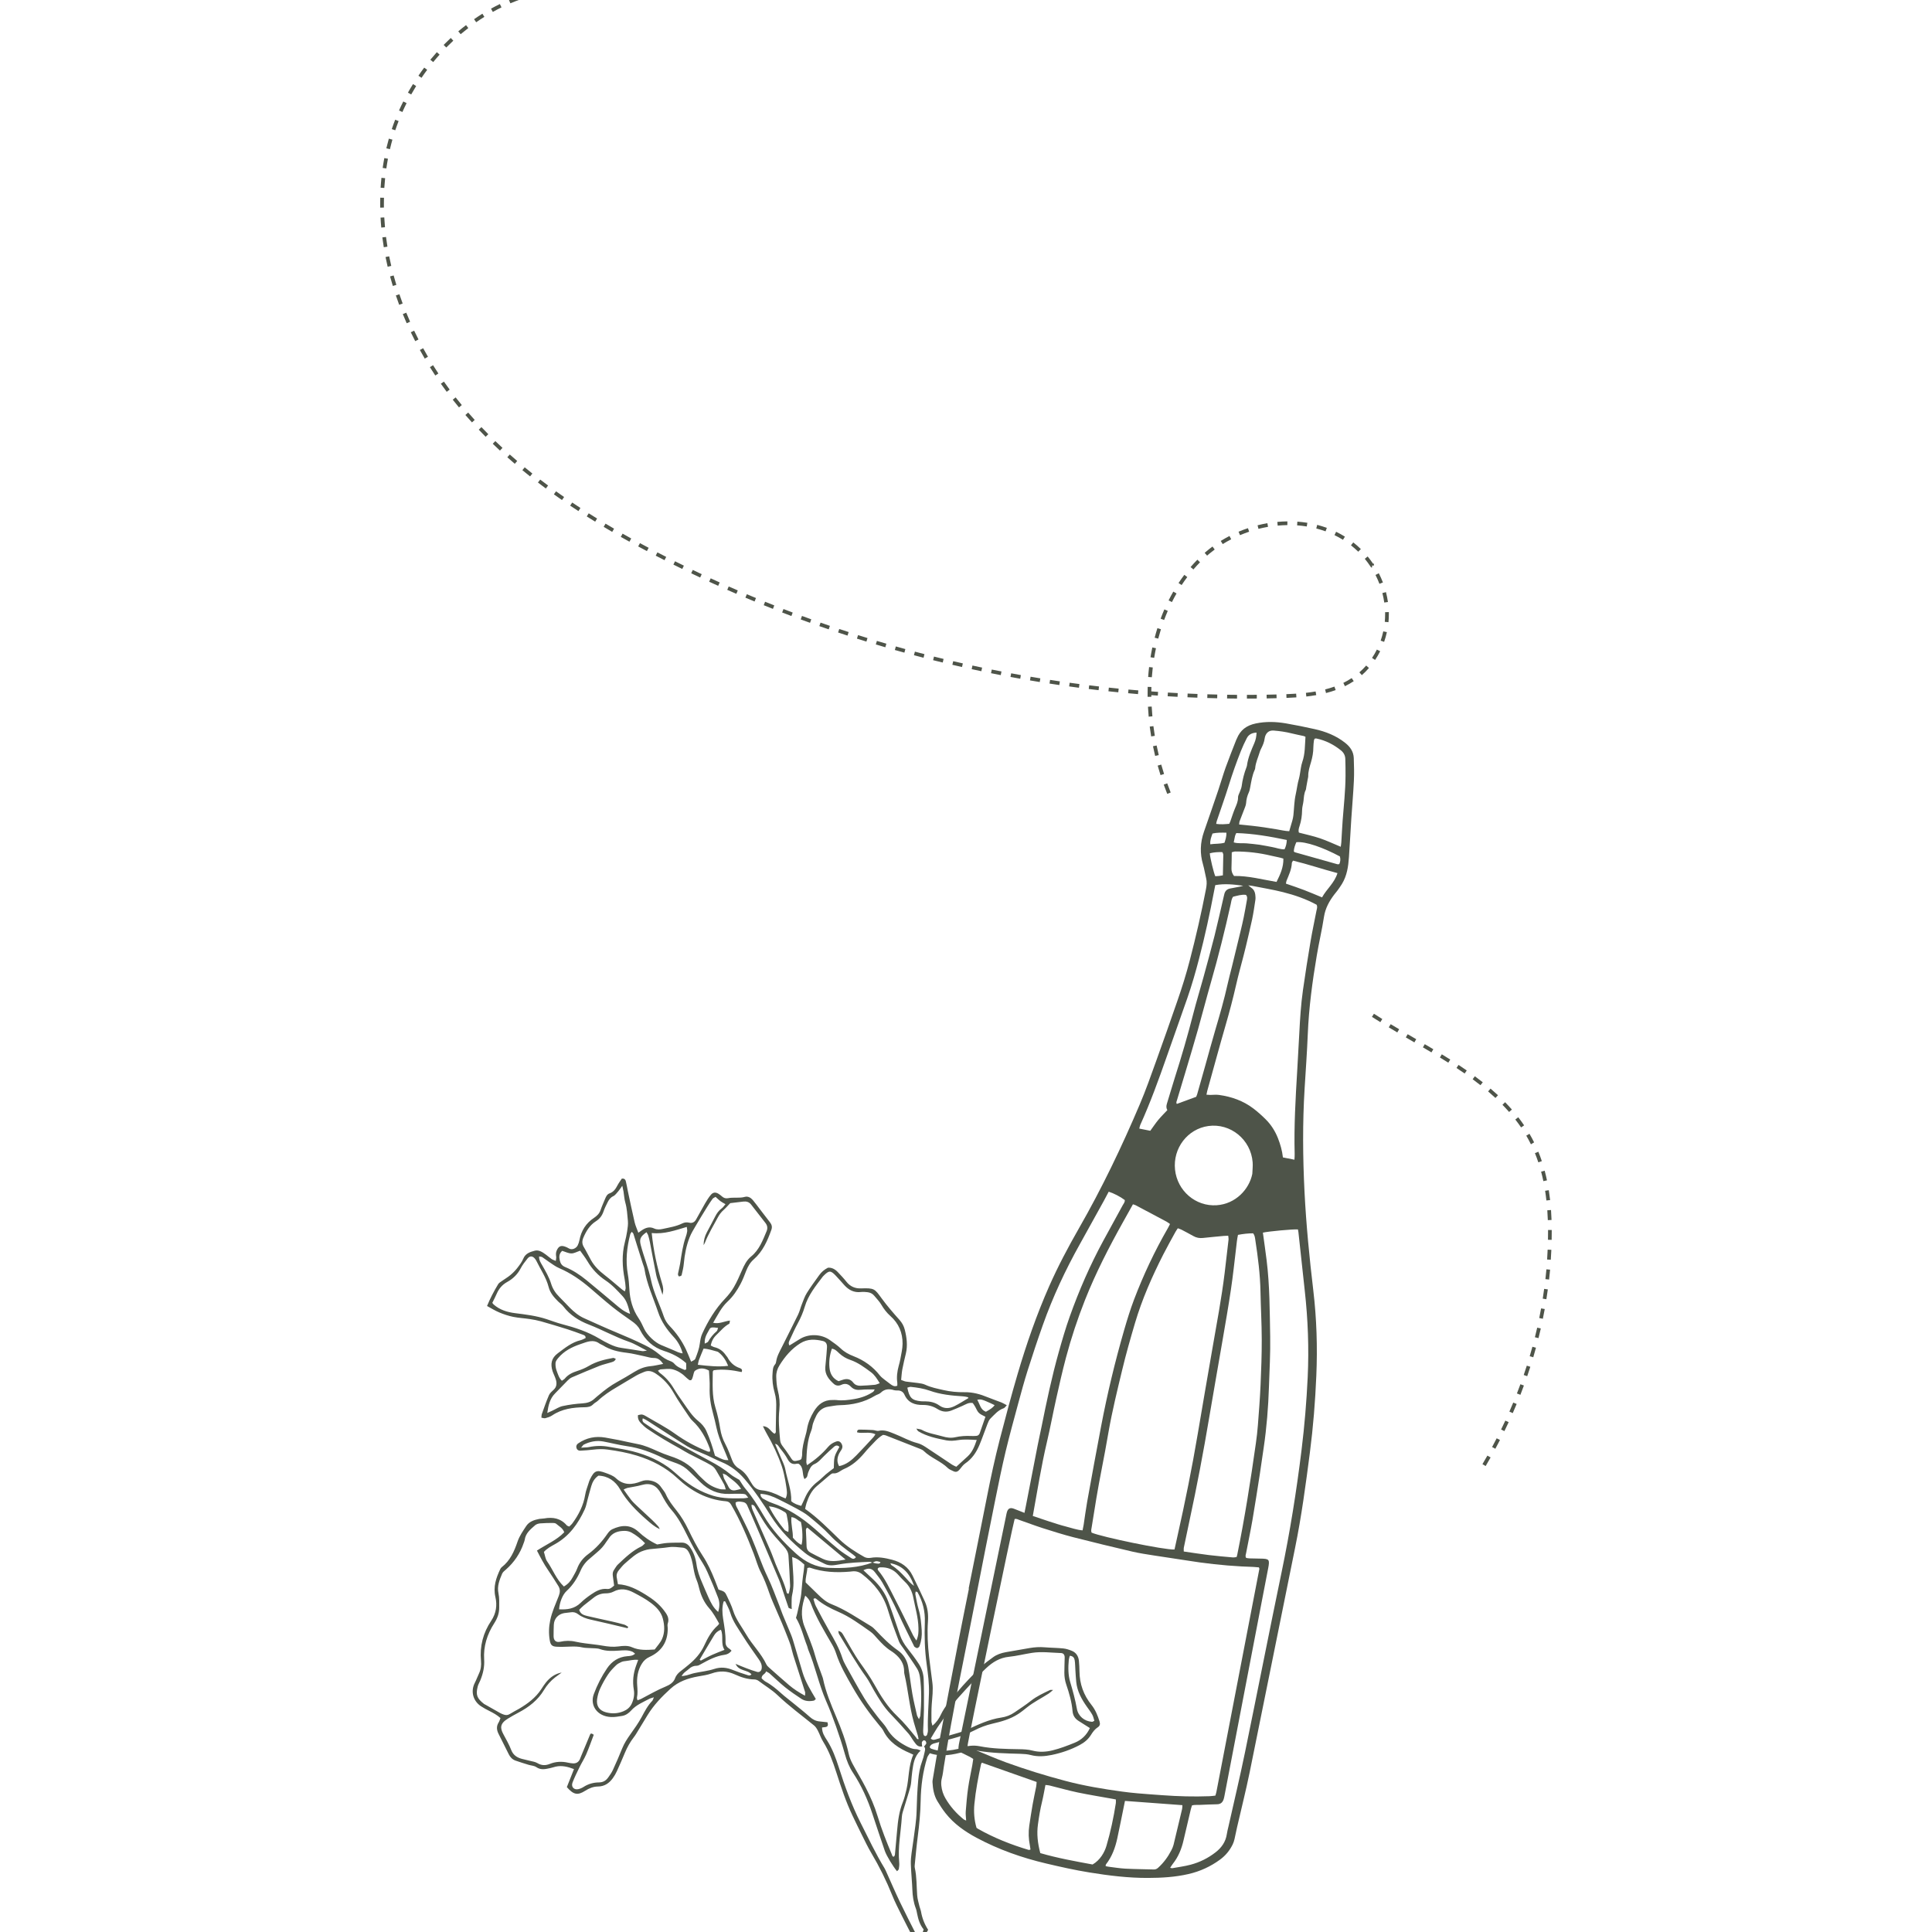 <svg xmlns="http://www.w3.org/2000/svg" viewBox="0 0 520 520"><defs><style>.c{fill:#4e5449;}</style></defs><g id="a"></g><g id="b"><g><g><path class="c" d="M191.8,355.99c1.75,.48,3.07-.39,4.67-.56-.09,.39-.07,.78-.21,.86-1.37,.74-2.31,1.94-3.41,2.98-.83,.78-1.32,1.68-1.55,2.88,.34,.16,.64,.36,.97,.44,1.34,.31,2.36,1.07,3.12,2.21,.12,.18,.3,.32,.4,.51,.74,1.41,1.81,2.41,3.35,2.92,.39,.13,.78,.44,.47,1.06-2.51-.54-5.06-.85-7.52-.49-.17,.23-.24,.29-.24,.35-.02,3.26-.26,6.54,.71,9.71,.58,1.88,.98,3.76,1.29,5.7,.22,1.4,.66,2.79,1.37,4.1,.75,1.4,1.27,2.92,1.86,4.41,.36,.91,.9,1.63,1.75,2.14,1.28,.76,2.21,1.85,2.91,3.15,.17,.32,.4,.61,.58,.92,.61,1.05,1.37,1.7,2.72,1.83,1.8,.17,3.52,.83,5.15,1.67,.37,.19,.77,.33,1.25,.53,.59-1.13,.32-2.2,.18-3.24-.14-1.07-.36-2.14-.59-3.2-.17-.78-.37-1.55-.63-2.3-1.05-3.02-2.41-5.9-4.01-8.66-.36-.62-.66-1.26-1.05-2.04,1.64,0,2.06,1.49,3.12,2.02,.51-.27,.33-.76,.34-1.13,.06-1.88,.03-3.77,.11-5.64,.06-1.46,0-2.87-.42-4.29-.48-1.67-.7-3.4-.56-5.15,.07-.87,.04-1.74,.68-2.46,.18-.2,.26-.52,.3-.8,.2-1.4,.91-2.6,1.52-3.83,1.44-2.92,2.95-5.81,4.37-8.75,.44-.91,.66-1.92,1.04-2.86,.4-1.01,.75-2.06,1.32-2.97,1.03-1.65,2.2-3.23,3.34-4.82,.6-.84,1.36-1.49,2.35-1.99,1.04-.07,1.91,.41,2.63,1.17,.8,.84,1.6,1.68,2.32,2.59,1.03,1.31,2.35,1.88,3.98,1.81,3.56-.13,3.64,.12,5.47,2.62,1.5,2.06,3.15,3.96,4.83,5.84,.7,.78,1.19,1.65,1.44,2.65,.53,2.12,.81,4.26,.29,6.44-.34,1.41-.68,2.82-.95,4.24-.17,.91-.21,1.85-.32,2.85,.52,.18,.91,.38,1.31,.44,1.07,.16,2.16,.23,3.23,.39,.64,.09,1.32,.17,1.9,.44,1.59,.76,3.31,1.07,4.98,1.46,1.82,.42,3.73,.6,5.6,.57,2.25-.04,4.28,.53,6.3,1.37,1.2,.5,2.45,.9,3.66,1.38,.45,.18,.86,.44,1.46,.76-.37,.36-.56,.72-.84,.81-1.52,.51-2.48,1.72-3.56,2.77-.39,.38-.61,.97-.82,1.5-.74,1.89-1.38,3.82-2.17,5.68-.83,1.96-1.99,3.68-3.81,4.91-.57,.39-.99,1.02-1.45,1.57-.6,.72-1.07,.86-1.86,.45-.45-.23-.97-.41-1.32-.75-1.93-1.9-4.59-2.75-6.53-4.64-.25-.24-.6-.41-.93-.54-3.1-1.23-6.2-2.44-9.3-3.65-.2-.08-.42-.08-.73-.13-1.43,.8-2.46,2.13-3.62,3.3-.51,.51-.97,1.08-1.44,1.63-1.52,1.79-3.23,3.33-5.43,4.25-.97,.41-1.72,1.31-2.95,1.18-.34-.04-.76,.36-1.09,.63-1.11,.92-2.2,1.88-3.3,2.81-1.43,1.22-2.18,2.86-2.76,4.58-.16,.47-.24,.97-.37,1.54,3.36,2.36,6.24,5.31,9.21,8.18,1.98,1.91,4.32,3.41,6.73,4.76,.46,.26,1.13,.33,1.66,.24,1.99-.36,3.92,.02,5.81,.51,2.41,.62,4.37,1.93,5.5,4.25,1.14,2.34,2.29,4.68,3.35,7.05,.74,1.68,.93,3.44,.8,5.31-.22,3.18-.06,6.38,.31,9.55,.27,2.3,.59,4.6,.88,6.91,.25,1.96-.03,3.9-.17,5.85-.11,1.51-.08,3.04-.08,4.55,0,.33,.14,.65,.27,1.19,1.09-.9,1.74-1.89,2.22-2.89,1.1-2.34,2.84-4.22,4.45-6.15,1.95-2.33,4.09-4.51,6.25-6.66,1.02-1.02,2.22-1.85,3.38-2.71,1.01-.75,2.19-1.14,3.41-1.37,2.14-.39,4.28-.75,6.43-1.12,1.36-.23,2.72-.32,4.11-.2,1.66,.14,3.33,.14,4.99,.31,.77,.08,1.55,.34,2.28,.64,1.17,.48,1.78,1.46,1.9,2.7,.09,.94,.14,1.88,.15,2.82,.04,3.39,1.11,6.39,3.23,9.03,1.06,1.32,1.68,2.87,2.18,4.47,.19,.62,.12,1.17-.45,1.53-.82,.53-1.37,1.28-1.87,2.09-.75,1.2-1.77,2.04-3.03,2.71-2.4,1.28-4.94,2.14-7.56,2.68-1.81,.37-3.72,.52-5.6,.02-.9-.24-1.86-.3-2.79-.33-3.84-.11-7.68-.18-11.48-.83-.91-.15-1.87,.02-2.81,.08-.29,.02-.57,.12-.85,.19-3.04,.81-6.08,1.46-9.25,.4-.28,.46-.58,.79-.7,1.18-1.17,3.76-1.69,7.63-1.76,11.55-.06,3.27-.37,6.51-.79,9.74-.32,2.44-.53,4.89-.78,7.33-.04,.36-.08,.74,0,1.08,.53,2.43,.45,4.9,.63,7.35,.07,1,.38,1.98,.61,2.96,.11,.49,.34,.96,.43,1.46,.3,1.72,.91,3.32,1.91,4.88-.86,1.47-1.52,2.7-2.19,4.33-1.12-.81-1.12-.78-1.73-1.96-1.07-2.06-2.14-4.11-3.17-6.19-.9-1.82-1.84-3.62-2.59-5.5-1.57-3.91-3.43-7.67-5.58-11.29-.96-1.61-1.77-3.33-2.61-5.01-.84-1.68-1.66-3.39-2.47-5.09-1.79-3.74-3.08-7.67-4.35-11.6-.94-2.9-1.96-5.76-3.59-8.37-.57-.91-.9-1.98-1.41-2.94-.26-.5-.58-1.03-1.01-1.38-3.31-2.7-6.76-5.23-9.86-8.18-1.54-1.46-3.36-2.52-5.03-3.79-.32-.25-.79-.42-1.19-.42-1.86-.02-3.6-.6-5.23-1.35-2.12-.97-4.16-1.02-6.31-.25-1.16,.41-2.38,.57-3.6,.79-2.72,.49-5.29,1.36-7.43,3.32-2.32,2.11-4.46,4.33-6.11,7-1.06,1.72-2.1,3.46-3.16,5.19-.19,.31-.4,.6-.62,.89-.98,1.27-1.75,2.66-2.37,4.14-.7,1.67-1.41,3.34-2.17,4.98-.3,.66-.67,1.29-1.09,1.87-.98,1.35-2.23,2.22-4,2.24-1.24,.01-2.36,.46-3.44,1.15-2.05,1.31-3.15,1.05-4.93-.99,.61-1.54,1.24-3.14,1.92-4.85-1.68-.64-3.24-1.03-4.92-.66-.49,.11-.97,.29-1.47,.39-1.27,.27-2.5,.61-3.75-.26-.56-.39-1.38-.41-2.07-.62-1.18-.36-2.36-.72-3.52-1.13-.86-.3-1.44-.92-1.84-1.74-.89-1.82-1.8-3.64-2.72-5.44-.53-1.04-.64-2.05,.01-3.09,.22-.35,.33-.77,.5-1.18-.93-.84-1.94-1.38-2.97-1.9-.77-.39-1.55-.8-2.27-1.28-2.11-1.38-2.86-3.97-1.68-6.28,.43-.84,.75-1.73,1.15-2.58,.51-1.08,.63-2.22,.52-3.4-.37-3.9,.59-7.53,2.74-10.73,1.38-2.06,1.64-4.25,1.14-6.41-.64-2.79,.19-5.14,1.31-7.52,.09-.19,.23-.38,.39-.51,2.29-1.77,3.39-4.31,4.27-6.91,.53-1.55,1.46-2.84,2.32-4.16,.79-1.21,2.15-1.67,3.54-1.93,.42-.08,.87-.04,1.29-.12,2.35-.43,4.45-.05,6.09,1.86,.13,.15,.38,.19,.67,.32,.28-.29,.62-.55,.86-.89,1.69-2.31,2.96-4.8,3.43-7.67,.17-1.07,.59-2.09,.91-3.13,.11-.35,.22-.7,.38-1.02,1.16-2.36,1.78-2.63,4.27-1.7,.94,.35,1.98,.71,2.69,1.38,2.13,2,4.41,1.83,6.85,.85,.83-.33,1.65-.36,2.54-.18,1.21,.25,2.15,.79,2.83,1.82,.4,.61,.93,1.15,1.21,1.8,.73,1.69,1.86,3.1,2.98,4.52,1.22,1.54,2.21,3.21,3.07,4.98,1.17,2.41,2.39,4.82,3.86,7.05,1.38,2.08,2.38,4.3,3.3,6.59,.35,.87,.68,1.75,.99,2.56,1.6,.51,1.75,.6,2.31,1.83,.57,1.25,1.2,2.49,1.61,3.8,.75,2.4,2.3,4.33,3.53,6.45,1.64,2.82,4.05,5.1,5.44,8.07,.15,.31,.42,.59,.69,.82,1.79,1.59,3.57,3.18,5.39,4.73,1.26,1.07,2.64,1.97,4.31,2.87,.01-.49,.09-.77,.02-1-1.05-3.32-2.14-6.62-3.19-9.94-.26-.82-.42-1.68-.67-2.51-.21-.69-.48-1.36-.74-2.04-.53-1.35-1.06-2.7-1.62-4.03-.79-1.87-1.62-3.72-2.41-5.58-.37-.87-.73-1.74-1.03-2.63-.65-1.92-1.38-3.8-2.31-5.61-.79-1.54-1.22-3.25-1.85-4.88-1.75-4.53-3.63-9-6.09-13.2-.33-.56-.7-.85-1.35-.91-5.14-.42-9.42-2.77-13.1-6.21-3.16-2.95-6.83-4.82-10.91-6.08-2.58-.8-5.21-1.26-7.87-1.63-1.31-.18-2.59-.14-3.89,.02-1.15,.14-2.3,.22-3.46,.28-.46,.02-.85-.18-1.02-.66-.17-.49-.02-.99,.47-1.32,2.2-1.5,4.63-2,7.25-1.55,1.22,.21,2.43,.43,3.64,.67,1.7,.35,3.39,.76,5.1,1.08,1.88,.35,3.59,1.13,5.31,1.9,1.12,.5,2.27,.96,3.44,1.34,2.75,.88,5.19,2.21,7.07,4.46,.65,.78,1.41,1.46,2.15,2.16,1.18,1.13,2.59,1.86,4.16,2.26,.46,.12,.96,.05,1.58,.08-.18-.56-.27-.99-.46-1.36-.47-.9-1-1.77-1.5-2.65-1.16-2.05-1.15-2.07-3.31-3.22-1.53-.82-3.11-1.56-4.65-2.37-.77-.4-1.5-.87-2.26-1.3-1.51-.86-3.04-1.68-4.52-2.58-1.49-.9-2.96-1.83-4.4-2.81-.65-.44-1.23-1.01-1.78-1.58-.5-.53-.86-1.16-.76-2.11,.36-.06,.76-.22,1.13-.16,.41,.07,.81,.31,1.18,.53,2.55,1.52,5.19,2.86,7.62,4.6,2.78,1.99,5.77,3.61,8.96,4.86,.11,.04,.26-.02,.54-.06-.03-.25,0-.53-.09-.76-1.02-2.82-2.42-5.41-4.66-7.49-.42-.39-.76-.87-1.08-1.35-1.37-2.04-2.78-4.04-4-6.19-1.18-2.08-2.8-3.86-4.85-5.2-1-.65-1.98-.87-3.08-.42-.73,.3-1.48,.61-2.16,1-1.76,1.01-3.47,2.09-5.22,3.11-1.82,1.06-3.56,2.22-5.1,3.67-.37,.34-.87,.55-1.21,.91-.67,.7-1.46,.81-2.37,.82-3.07,.04-6.07,.42-8.72,2.21-.53,.36-1.18,.56-1.81,.73-.3,.08-.66-.07-1.07-.13,.04-.4,.02-.7,.11-.96,.61-1.7,1.19-3.41,1.91-5.07,.24-.57,.79-1.04,1.27-1.48,.8-.73,.89-1.62,.65-2.58-.1-.42-.29-.82-.45-1.23-.16-.4-.36-.79-.49-1.21-.6-1.91-.34-3.51,1.41-4.8,1.92-1.43,3.75-2.96,6.16-3.53,.47-.11,.91-.39,1.32-.57,.06-.57-.3-.74-.62-.86-1.43-.53-2.85-1.06-4.3-1.52-2.35-.74-4.71-1.45-7.08-2.12-.97-.27-1.97-.46-2.97-.61-1.5-.23-3.04-.3-4.52-.6-1.27-.26-2.52-.68-3.72-1.18-1.12-.46-2.16-1.12-3.31-1.74,.87-2.12,1.88-4.03,3-5.88,.21-.35,.63-.58,.98-.83,.77-.55,1.59-1.02,2.31-1.62,.66-.55,1.28-1.17,1.81-1.85,.62-.8,1.27-1.63,1.65-2.55,.59-1.45,1.87-1.82,3.08-2.15,1.09-.3,2.09,.38,2.98,1.03,.53,.38,1.01,.83,1.55,1.2,.28,.2,.63,.29,1.14,.52,.05-.48,.16-.81,.11-1.13-.09-.59-.11-1.14,.15-1.7,.5-1.12,1.12-1.42,2.24-1.02,.34,.12,.68,.27,.98,.46,.9,.58,2.03-.03,2.41-.78,.22-.45,.39-.94,.48-1.43,.48-2.55,1.76-4.57,3.93-6,.81-.54,1.44-1.16,1.76-2.11,.35-1.03,.81-2.02,1.22-3.02,.25-.61,.54-1.23,1.21-1.46,1.05-.37,1.6-1.16,2.08-2.09,.36-.69,.84-1.32,1.2-1.87,.76-.1,.98,.32,1.09,.73,.22,.84,.34,1.7,.52,2.55,.6,2.83,1.19,5.67,1.85,8.49,.21,.9,.62,1.75,.99,2.79,.43-.31,.7-.51,.98-.69,1.02-.67,2.07-1.02,3.28-.45,.74,.35,1.53,.29,2.34,.11,1.77-.39,3.57-.66,5.22-1.47,.62-.3,1.23-.36,1.9-.2,.82,.2,1.43-.18,1.82-.86,.83-1.44,1.6-2.92,2.44-4.36,.47-.8,.96-1.61,1.56-2.31,.58-.67,1.22-.71,1.96-.3,.37,.21,.71,.5,1.04,.78,.47,.42,.99,.57,1.61,.45,1.49-.3,3.02,.07,4.52-.35,.81-.23,1.58,.2,2.13,.84,.65,.77,1.24,1.59,1.86,2.4,.93,1.21,1.84,2.42,2.78,3.62,.48,.62,.64,1.24,.36,2.02-1.06,2.96-2.3,5.81-4.74,7.94-.95,.83-1.56,1.89-2.02,3.05-.48,1.21-.93,2.45-1.55,3.6-.92,1.73-2.01,3.35-3.47,4.71-1.67,1.55-2.63,3.58-3.87,5.67Zm47.79,64.65c.13,.23,.21,.55,.41,.67,1.43,.89,2.58,2.07,3.71,3.29,.65,.69,1.23,1.48,2.32,2.25-1.19-3.45-3.15-5.52-6.46-6.12l-.09,.08,.11-.16Zm-4.78-.04c-.25-.09-.51-.26-.76-.24-2.74,.13-5.49,.21-8.21,.7-1.25,.22-2.62,.49-3.85-.14-1.79-.93-3.72-1.64-5.31-2.93-3.57-2.88-6.77-6.07-9.22-10-2.14-3.44-4.41-6.8-7.05-9.9-1.72-2.02-3.77-3.57-6.23-4.59-1.33-.55-2.62-1.22-3.93-1.82-.52-.24-1.07-.44-1.59-.68-1.25-.57-2.56-1.04-3.72-1.75-3.08-1.9-6.07-3.92-9.13-5.85-.89-.56-1.75-1.22-2.79-1.66-.31,.78,.18,1.13,.54,1.37,1.49,1.02,2.99,2.05,4.56,2.94,4.28,2.43,8.57,4.84,12.91,7.15,1.99,1.06,3.89,2.21,5.63,3.65,.65,.54,1.44,.91,2.34,1.46,.48,.7,1.01,1.66,1.71,2.48,1.84,2.16,3.32,4.55,4.75,6.99,2.32,3.98,5.44,7.33,8.82,10.39,2.44,2.21,5.31,3.7,8.78,3.82,4.01,.14,7.96,0,11.76-1.44,.39,.09,.77,.25,1.17,.27,.35,.02,.84,.2,.97-.4-1.15-.32-1.15-.31-2.15,.18Zm-26.2-31.98c.48,1.13,.97,2.25,1.44,3.39,.46,1.14,1.08,2.25,1.31,3.43,.55,2.89,1.72,5.67,1.6,8.6,.83,.73,1.71,.99,2.69,1.27,.35-.74,.67-1.37,.95-2.02,.78-1.84,1.94-3.36,3.54-4.56,.75-.56,1.38-1.27,2.1-1.88,.71-.6,1.47-1.15,2.18-1.7,.07-1.09-.02-2.14,.24-3.09,.25-.93,.84-1.77,1.27-2.64-.49-.51-1.01-.4-1.41-.06-.93,.79-1.81,1.64-2.69,2.49-.83,.79-1.51,1.73-2.63,2.21-.91,.39-1.3,1.32-1.65,2.2-.16,.4-.18,.86-.35,1.24-.1,.22-.38,.36-.67,.6-.74-1.36-.08-3.09-1.56-4.12-.08,0-.3-.07-.5-.02-1.16,.27-1.9-.15-2.47-1.21-.54-1.01-1.24-1.96-1.98-2.85-.39-.47-.63-1.19-1.4-1.28-.01,0,.02-.07-.02-.01Zm40.03,81.5c.32-.29,.4-.44,.64-.79,.1-.15-.02-.53-.16-.73-.09-.13-.44-.24-.56-.17-.21,.12-.46,.4-.45,.6,.03,.41,0,.62,.11,1.03-1.24,.19-1.6-.51-2.21-1.31-.52-.69-.91-1.49-1.48-2.14-1.57-1.8-3.17-3.58-4.83-5.29-1.84-1.89-3.17-4.13-4.49-6.38-.7-1.19-1.28-2.45-2.08-3.56-2.68-3.71-4.93-7.67-7.3-11.57-.12-.2-.12-.47-.21-.84,.94,.16,1.17,.78,1.49,1.32,1.44,2.43,2.75,4.93,4.39,7.24,1.34,1.88,2.68,3.79,3.81,5.81,1.73,3.12,3.6,6.11,6.21,8.58,.89,.84,1.72,1.75,2.53,2.68,.86,.98,1.66,2,2.49,3,.17,.2,.18,.58,.71,.47-.07-.32-.13-.65-.22-.97-.35-1.18-.74-2.35-1.07-3.54-1.2-4.26-1.53-8.7-2.54-13-.05-.21-.07-.43-.07-.65,.03-2.06-1-3.58-2.52-4.83-.33-.28-.7-.52-1.06-.76-1.36-.86-2.46-2.01-3.53-3.19-.63-.7-1.23-1.46-1.99-1.99-2.79-1.96-5.54-4-8.68-5.35-2.08-.9-4.05-1.94-5.79-3.39-.22-.19-.46-.37-.84-.04,.21,.63,.34,1.35,.67,1.97,1.17,2.25,2.36,4.49,3.62,6.69,1.34,2.33,2.66,4.65,3.49,7.22,.22,.69,.54,1.35,.89,1.98,1.66,2.97,3.27,5.97,5.04,8.88,1.05,1.73,2.32,3.32,3.54,4.94,.82,1.1,1.85,2.07,2.53,3.24,1.18,2.03,2.88,3.4,4.88,4.5,.96,.53,1.92,1.01,3.06,1.01,.31,0,.63,.19,1.14,.36-1.76,1.6-1.97,3.62-2.26,5.6-.07,.5-.11,1.01-.17,1.51-.1,.86-.1,1.75-.32,2.58-.5,1.89-1.13,3.74-1.68,5.61-.25,.83-.58,1.67-.63,2.53-.26,4.11-1.12,8.19-.71,12.34,.06,.57-.02,1.16-.11,1.73-.04,.21-.3,.38-.48,.59-1.03-1.19-2.85-4.18-3.29-5.48-1.12-3.29-2.23-6.57-3.31-9.87-1.29-3.94-2.98-7.7-5.27-11.17-1-1.52-1.66-3.19-2.15-4.95-.7-2.51-1.51-4.99-2.38-7.45-.82-2.32-1.7-4.63-2.69-6.88-1.97-4.52-2.94-9.39-4.85-13.93-.11-.27-.13-.57-.24-.84-1.02-2.54-1.58-5.26-3.02-7.63,.11-.4,.24-.74,.31-1.09,.41-1.98,1.02-3.96,1.16-5.96,.14-1.88,.33-3.74,.62-5.6,.09-.56,.1-1.14,.15-1.69-1.44-1.29-1.95-1.61-3.27-2.04,.08,1.26,.15,2.48,.23,3.7,.15,2.17,.28,4.33-.23,6.49-.18,.76-.12,1.58-.15,2.37-.02,.41,.02,.83,.04,1.47-.42-.18-.81-.22-.86-.38-.67-1.9-1.29-3.82-1.93-5.74-.18-.55-.36-1.11-.58-1.64-.61-1.47-1.24-2.94-1.86-4.4-1.13-2.67-2.26-5.34-3.39-8.01-.77-1.8-1.55-3.59-2.32-5.38-.35-.8-.7-1.59-1.06-2.39-.22-.51-.63-.8-1.16-.88-.63-.09-1.28-.27-1.95,.12-.06,.84,.46,1.48,.79,2.18,1.16,2.41,2.43,4.78,3.48,7.23,1.52,3.52,2.68,7.19,4.35,10.66,1.23,2.54,2.16,5.22,3.21,7.85,.3,.74,.52,1.5,.83,2.24,.74,1.81,1.51,3.6,2.25,5.4,.22,.53,.4,1.08,.57,1.63,.85,2.85,1.69,5.7,2.54,8.54,.77,2.58,2.19,4.85,3.57,7.17-.21,.17-.35,.39-.52,.43-1.17,.24-2.35,.19-3.36-.47-1.51-.99-3.01-2.02-4.42-3.15-1.46-1.18-2.81-2.5-4.22-3.75-.21-.18-.49-.28-.88-.5-.17,.8-1.23,.84-1.19,1.88,.32,.27,.66,.67,1.09,.9,1.55,.83,2.87,1.95,4.17,3.11,1.02,.92,2.13,1.74,3.2,2.62,1.51,1.24,3.05,2.44,4.51,3.75,.8,.71,1.65,1.14,2.71,1.22,.71,.06,1.41,.15,2.05,.22,.22,.74,.14,1.18-.54,1.29-.31,.05-.63,.08-.93,.11,0,1.47,.74,2.51,1.39,3.53,1.41,2.23,2.32,4.68,3.11,7.16,1.63,5.12,3.44,10.13,5.87,14.94,2.09,4.14,4.06,8.33,6.47,12.29,.22,.37,.38,.78,.56,1.17,1.19,2.64,2.33,5.3,3.58,7.91,1.47,3.07,3.03,6.1,4.57,9.13,.14,.27,.45,.46,.72,.72,.22-.3,.39-.45,.46-.64,.22-.61,.41-1.23,.62-1.85-1.03-1.27-1.45-2.71-1.75-4.21-.1-.49-.18-1-.36-1.46-.63-1.65-.87-3.35-.93-5.1-.06-1.73-.24-3.46-.33-5.19-.06-1.08-.13-2.17-.03-3.25,.16-1.73,.48-3.44,.7-5.17,.3-2.44,.74-4.89,.8-7.34,.07-2.83,.18-5.64,.44-8.46,.16-1.74,.44-3.45,1.05-5.09,.25-.68,.46-1.38,.59-2.09,.12-.63,.47-1.4-.12-1.9Zm-99.24-18.64c-1.16,.89-2.21,2.09-2.97,3.36-1.65,2.76-4.09,4.65-6.9,6.12-.96,.5-1.9,1.05-2.83,1.61-2.23,1.36-2.07,2.58-1.24,4.15,.75,1.41,1.56,2.8,2.13,4.28,.54,1.39,1.55,2.04,2.87,2.4,.7,.19,1.41,.33,2.11,.51,.7,.18,1.46,.27,2.06,.63,1.11,.66,2.17,.69,3.32,.23,1.6-.65,3.24-.73,4.91-.35,.42,.1,.86,.16,1.29,.19,.89,.07,1.55-.3,1.93-1.12,.12-.26,.21-.54,.32-.81,.8-1.94,1.61-3.89,2.42-5.82,.16-.38,.42-.37,.99,.06-.66,1.74-1.28,3.52-2.02,5.24-.51,1.19-1.23,2.29-1.8,3.46-.67,1.36-1.34,2.73-1.89,4.14-.45,1.16,.37,2.06,1.57,1.79,.48-.11,.97-.32,1.39-.59,1.26-.82,2.68-1.21,4.12-1.22,1.18-.01,1.93-.5,2.54-1.36,.46-.64,.92-1.3,1.25-2.02,.88-1.91,1.72-3.84,2.5-5.79,.55-1.36,1.33-2.56,2.17-3.74,1.09-1.53,2.19-3.07,3.08-4.72,.83-1.54,1.61-3.07,2.84-4.33,.17-.18,.22-.48,.43-.95-.58,.19-.94,.26-1.24,.42-1.72,.91-3.55,1.64-4.9,3.16-.63,.7-1.43,1.27-2.39,1.43-1,.16-2.02,.35-3.02,.3-3.72-.17-5.74-3.15-4.61-6.18,.92-2.47,2.11-4.79,3.57-6.94,1.26-1.86,3.06-3.06,5.4-3.25,.71-.06,1.45-.06,2.13-.67-.24-.19-.42-.4-.65-.51-1.17-.54-2.4-.41-3.63-.33-1.73,.11-3.45,.21-5.16-.4-.79-.28-1.71-.19-2.57-.27-.72-.06-1.46-.02-2.15-.18-1.08-.26-2.15-.27-3.24-.23-1.23,.04-2.47,.11-3.7,.04-1.24-.06-1.65-.47-1.86-1.72-.31-1.8-.26-3.61,.12-5.4,.48-2.29,1.46-4.4,2.3-6.55,.38-.96,.43-1.82-.12-2.69-.89-1.41-1.76-2.83-2.71-4.2-1.15-1.66-2.07-3.43-3.04-5.32,2.54-1.66,5.31-2.8,7.35-4.93-.44-1.17-1.42-1.61-2.16-2.27-.19-.17-.54-.23-.82-.23-1.16,0-2.32,.01-3.47,.11-.48,.04-1.05,.2-1.4,.51-1.24,1.09-2.57,2.14-2.8,3.96-.04,.28-.18,.55-.27,.83-.95,2.81-2.56,5.17-4.78,7.13-.38,.33-.83,.67-1.02,1.11-.71,1.67-1.39,3.37-.99,5.25,.27,1.29,.2,2.58,.2,3.89,0,1.6-.5,2.9-1.36,4.24-1.88,2.92-2.92,6.2-2.69,9.68,.13,2.04-.3,3.87-1.05,5.69-.22,.54-.54,1.04-.68,1.6-.59,2.32-.16,3.24,1.69,4.7,.11,.09,.26,.14,.38,.21,1.32,.75,2.64,1.51,3.97,2.25,.31,.17,.65,.3,.99,.42,.58,.21,1.11,.16,1.65-.19,.79-.5,1.64-.92,2.46-1.39,2.32-1.37,4.45-2.96,5.96-5.26,.4-.61,.79-1.22,1.24-1.79,1.11-1.38,2.47-2.38,4.26-2.69m99.02,20.09c.14,.14,.27,.35,.45,.41,1.1,.37,2.2,.67,3.39,.58,1.67-.12,3.31-.3,4.91-.86,1.52-.54,3.11-.7,4.71-.39,3.5,.69,7.05,.74,10.6,.8,1.24,.02,2.45,.06,3.65,.38,1.79,.47,3.63,.36,5.38-.07,2.03-.5,4.01-1.26,5.96-2.05,1.85-.75,3.23-2.07,4.09-3.95-1.05-.67-2.01-1.29-2.99-1.89-.98-.61-1.56-1.43-1.67-2.63-.21-2.47-.89-4.84-1.69-7.17-.36-1.05-.52-2.11-.52-3.2,0-1.37,.07-2.75,.09-4.12,0-.7-.33-1.16-1-1.18-2.6-.08-5.2-.46-7.8-.05-2.08,.32-4.13,.85-6.21,1.06-2.46,.25-4.38,1.43-6.09,3.03-1.32,1.23-2.58,2.54-3.79,3.88-2.56,2.85-5.37,5.5-7.23,8.93-.62,1.14-1.47,2.15-2.17,3.25-.62,.96-1.18,1.95-1.76,2.91,.61,.59,1.17,.27,1.7,.12,1.88-.53,3.76-1.07,5.64-1.63,.82-.25,1.66-.5,2.43-.86,2.96-1.37,5.89-2.79,9.18-3.27,1.29-.19,2.53-.65,3.62-1.41,1.49-1.03,3.01-2.01,4.43-3.13,1.56-1.23,3.33-2.03,5.08-2.87,.14-.07,.35-.02,.86-.03-.56,.46-.85,.75-1.19,.97-1.94,1.26-4.03,2.27-5.85,3.73-.79,.63-1.57,1.27-2.42,1.81-2.1,1.36-4.5,2.02-6.89,2.57-1.72,.4-3.33,1.01-4.86,1.81-1.82,.94-3.71,1.62-5.68,2.14-1.68,.45-3.36,.89-5.04,1.33-.58,.15-1.09,.4-1.3,1.07Zm-74.79-138.38c.47,4.69,1.43,9.06,2.73,13.36,.4,1.34,.49,1.88,.18,3.26-.33-1-.6-1.81-.86-2.63-.29-.89-.65-1.77-.84-2.69-.6-2.91-1.12-5.83-1.68-8.74-.12-.64-.28-1.28-.47-1.9-.09-.31-.3-.58-.46-.89-1.66,1.17-1.98,1.86-1.54,3.52,.83,3.14,2.08,6.16,2.75,9.37,.71,3.41,2.34,6.53,3.45,9.82,.33,.96,.87,1.81,1.59,2.56,1.77,1.84,3.23,3.91,4.33,6.21,.52,1.1,.95,2.24,1.42,3.37,.99-.52,1.03-.52,1.18-.91,.49-1.28,.99-2.56,1.16-3.94,.12-.92,.28-1.89,.67-2.72,1.58-3.43,3.5-6.64,6.14-9.4,.89-.94,1.72-1.98,2.36-3.09,.83-1.43,1.49-2.97,2.16-4.5,.62-1.4,1.27-2.77,2.49-3.76,2.18-1.77,3.11-4.31,4.15-6.78,.34-.81,.24-1.54-.3-2.23-1.3-1.65-2.58-3.31-3.87-4.97-.55-.71-1.28-.89-2.12-.79-1.14,.14-2.29,.27-3.49,.42-.57,.59-1.13,1.25-1.77,1.82-.66,.59-1.16,1.25-1.58,2.04-1.19,2.23-2.52,4.39-3.45,6.76-.09,.24-.25,.46-.37,.69,.01-1.26,.31-2.4,.88-3.47,.75-1.4,1.51-2.81,2.23-4.23,.43-.85,.95-1.61,1.74-2.18,.38-.27,.65-.7,1.04-1.15-.56-.33-1-.54-1.38-.83-.45-.34-.84-.74-1.29-1.14-.35,.22-.66,.32-.81,.53-.51,.7-.98,1.42-1.44,2.16-1.02,1.66-2.05,3.32-3.03,5-.62,1.06-1.28,2.11-1.72,3.24-.87,2.23-1.33,4.58-1.54,6.97-.09,1.07-.35,2.13-.6,3.19-.04,.16-.42,.29-.67,.33-.08,.01-.29-.31-.3-.48-.02-.28,.07-.57,.13-.85,.14-.71,.32-1.41,.44-2.12,.38-2.43,.7-4.87,1.52-7.21,.17-.48,.31-.97,.38-1.47,.05-.32-.05-.66-.11-1.2-3.11,.91-6.04,1.99-9.4,1.65Zm55.3,53.68c-.09-.55,.21-.78,.59-.78,1.23,0,2.46,.05,3.68,.12,.5,.03,1.04,.31,1.5,.21,1.62-.38,2.97,.31,4.39,.86,2.02,.79,3.9,1.91,6.03,2.44,.76,.19,1.49,.59,2.16,1.02,2.43,1.58,4.81,3.22,7.23,4.81,.35,.23,.75,.37,1.1,.54,1.09-.99,2.11-1.9,3.11-2.84,1.23-1.16,1.81-2.67,2.39-4.37-1.77-.09-3.33-.22-4.93,.03-1.06,.17-2.19,.28-3.23,.08-2.61-.52-5.25-1.05-7.59-2.46-.14-.09-.22-.3-.51-.71,.68,.15,1.12,.15,1.45,.33,1.74,.97,3.71,1.21,5.58,1.76,1.11,.33,2.25,.5,3.43,.24,1.42-.32,2.86-.41,4.31-.34,.43,.02,.87,0,1.3-.02,.49-.01,.83-.28,.99-.72,.53-1.48,1.03-2.96,1.54-4.43-1.89-.94-1.88-.95-2.76-2.7-.19-.37-.46-.71-.65-1-1.14-.21-1.92,.39-2.77,.76-.99,.44-1.98,.87-2.99,1.26-1.3,.5-2.54,.35-3.74-.41-1.19-.76-2.52-1.11-3.93-1.09-2.2,.03-3.99-.61-4.96-2.78-.36-.8-1.05-1.15-1.93-1.12-.29,0-.59,0-.86-.08-1.33-.41-2.52-.36-3.59,.69-.39,.38-1.04,.5-1.53,.8-2.93,1.79-6.13,2.49-9.52,2.55-1.01,.02-2.01,.25-3.01,.39-1.48,.21-2.54,1.04-3.23,2.32-.37,.7-.67,1.44-.93,2.18-.21,.61-.21,1.3-.46,1.9-1.12,2.75-1.25,5.64-1.35,8.54,0,.24,.11,.49,.2,.82,2.22-1.46,4.07-3.05,5.67-4.93,.58-.68,1.31-1.14,2.15-1.43,.64-.22,1.11-.02,1.46,.58,.28,.48,.32,.97,.07,1.45-.19,.39-.49,.72-.68,1.11-.55,1.14-.74,2.29-.04,3.48,1.98-.42,3.36-1.6,4.63-2.89,1.58-1.6,3.08-3.27,4.61-4.92,.19-.2,.31-.46,.53-.78-1.65-.78-3.36-.12-4.92-.5Zm15.09,86.71c-.5-.24-.69-.34-.89-.42-2.99-1.27-5.63-2.96-7.15-6-.25-.51-.66-.95-1.03-1.39-2.69-3.23-5.13-6.64-7.22-10.29-1.69-2.95-3.41-5.88-4.47-9.14-.27-.82-.63-1.62-1.06-2.37-2.1-3.63-4.3-7.21-5.78-11.17-.32-.86-.73-1.35-1.47-2.03-.94,2.76-1.33,5.41-.23,8.25,.98,2.56,2.11,5.07,2.84,7.74,.53,1.95,1.3,3.83,1.97,5.74,.07,.21,.16,.41,.2,.62,.74,3.57,2.13,6.91,3.54,10.24,1.38,3.27,2.65,6.58,3.4,10.07,.2,.9,.58,1.79,1.02,2.62,1.16,2.17,2.46,4.26,3.57,6.45,1.25,2.45,2.36,4.96,3.16,7.62,1.06,3.53,2.43,6.96,3.86,10.37,.09,.22,.09,.62,.58,.52,.08-.17,.22-.35,.23-.54,.21-2.16,.41-4.32,.59-6.49,.22-2.6,.55-5.17,1.54-7.63,.43-1.07,.69-2.21,.96-3.33,.73-3.09,.5-6.36,1.85-9.42Zm-74.25-14.62c.39-.15,.72-.24,1.03-.4,2.18-1.14,4.3-2.38,6.59-3.32,1.05-.43,2.12-1.07,2.54-2.25,.32-.88,.91-1.45,1.61-1.98,.69-.52,1.36-1.08,2.03-1.63,1.76-1.44,3.23-3.09,4.2-5.19,.91-1.97,1.94-3.89,3.62-5.37,.16-.14,.27-.33,.4-.5-.85-1.51-1.6-2.91-2.66-4.11-1.37-1.55-2.22-3.38-2.72-5.38-.18-.7-.35-1.41-.63-2.08-.45-1.08-.71-2.19-.91-3.34-.26-1.49-.54-3-1.28-4.36-.37-.67-.87-1.13-1.69-1.19-1.22-.1-2.42-.31-3.67-.12-1.71,.26-3.45,.34-5.18,.54-.5,.06-.99,.2-1.48,.35-2.08,.63-3.57,2.15-5.16,3.5-.6,.51-1.08,1.17-1.6,1.77-.5,.58-.73,1.25-.59,2.01,.1,.56,.2,1.12,.32,1.8,2.81,.14,5.17,1.4,7.46,2.81,1.86,1.14,3.57,2.45,4.9,4.2,.79,1.05,1.56,2.1,1.05,3.56-.14,.38-.02,.86-.01,1.29,.04,3.64-1.65,6.22-4.92,7.71-.92,.42-1.56,1.03-2.06,1.84-1.12,1.79-1.39,3.79-1.24,5.84,.08,1.09,.17,2.16-.06,3.24-.04,.18,.07,.4,.13,.73Zm-19.78-30.64c1.16-.67,1.85-1.5,2.37-2.48,.41-.77,.89-1.51,1.19-2.32,.6-1.63,1.63-2.91,3-3.92,2.07-1.53,3.75-3.4,5.19-5.51,.32-.46,.75-.94,1.24-1.17,2.46-1.16,4.88-1.36,7.07,.66,1.49,1.38,3.14,2.55,5.04,3.43,.89-.14,1.81-.35,2.74-.41,1.3-.09,2.6-.07,3.91-.09,.95,0,1.64,.44,2.18,1.21,.99,1.4,1.52,2.95,1.76,4.63,.24,1.74,.83,3.38,1.53,4.98,.58,1.32,1.11,2.67,1.72,3.98,.62,1.34,1.24,2.71,2.59,3.86,.44-1.5,.43-2.73-.08-3.97-.6-1.47-1.15-2.97-1.8-4.42-.7-1.59-1.32-3.24-2.25-4.69-1.57-2.45-2.95-4.98-4.23-7.57-1.19-2.41-2.43-4.78-4.22-6.82-1.15-1.31-1.99-2.84-2.81-4.38-1.22-2.27-2.87-2.98-5.22-2.31-1.25,.36-2.56,.51-3.83,.78-.31,.07-.59,.24-1.01,.43,.74,1.03,1.34,1.93,2.01,2.77,.5,.62,1.08,1.17,1.66,1.71,1.31,1.24,2.66,2.46,3.97,3.7,.58,.55,1.13,1.12,1.66,1.71,.19,.21,.29,.51,.43,.76-1.42-.62-2.48-1.59-3.57-2.54-2.73-2.39-5.27-4.93-7.1-8.14-1.28-2.25-3.26-3.63-5.85-3.7-1.09,.76-1.59,1.72-1.91,2.78-.36,1.18-.65,2.38-.98,3.57-.25,.9-.39,1.86-.78,2.7-1.79,3.89-4.18,7.26-8.05,9.4-1.05,.58-2.15,1.17-2.95,2.08,.31,.94,.4,1.88,.88,2.55,1.53,2.18,2.43,4.79,4.49,6.74Zm60.69-64.86c.92-.57,1.84-1.12,2.73-1.69,2.4-1.53,5.79-1.46,8.15,.21,1,.71,2.03,1.41,2.92,2.25,1.02,.98,2.19,1.61,3.49,2.11,2.82,1.1,5.21,2.8,7.09,5.2,.35,.44,.83,.78,1.27,1.14,.5,.4,1.01,.79,1.53,1.16,.53,.38,1.06,.78,1.87,.44,0-.25,.03-.53,0-.8-.22-1.53-.03-3.03,.37-4.51,.17-.63,.35-1.26,.46-1.9,.23-1.35,.58-2.71,.59-4.07,.03-2.96-1.04-5.51-3.3-7.5-.98-.87-1.76-1.9-2.43-3.04-.5-.86-1.24-1.59-1.88-2.38-.48-.6-1.14-.9-1.88-.98-.57-.06-1.16-.11-1.73-.04-1.82,.21-3.24-.51-4.43-1.82-.78-.86-1.53-1.74-2.33-2.58-1.36-1.43-1.81-1.43-3.19-.07-.1,.1-.22,.2-.3,.31-1.92,2.54-3.95,5.02-4.87,8.16-.45,1.53-1.09,2.99-1.85,4.4-.76,1.4-1.42,2.85-2.08,4.3-.22,.49-.6,1-.18,1.68Zm3.23,30.54c.07-.36,.21-.78,.21-1.2-.02-1.76,.44-3.44,.9-5.11,.16-.56,.31-1.12,.4-1.69,.28-1.75,.97-3.36,1.87-4.84,1.1-1.8,2.63-3.07,4.92-3.03,.36,0,.73-.04,1.08,0,1.67,.22,3.29,0,4.95-.28,1.84-.32,3.49-.92,5.01-1.94,.13-.09,.19-.29,.4-.63-1.35,.02-2.49-.04-3.62,.09-1.08,.12-2.01-.01-2.78-.82-.73-.77-1.59-.97-2.56-.52-.74,.35-1.46,.27-2.04-.24-1.32-1.18-2.43-2.51-2.3-4.46,.03-.51,.1-1.01,.14-1.51,.11-1.3,.26-2.6,.32-3.9,.04-.93-.32-1.48-1.09-1.67-2.08-.5-4.12-.62-6.08,.6-2.4,1.5-4.14,3.56-5.61,5.93-.61,.97-.91,1.99-.88,3.08,.04,1.22,.11,2.48,.42,3.65,.45,1.72,.6,3.44,.42,5.17-.3,2.76-.05,5.49,.2,8.23,.06,.61,.28,1.1,.64,1.58,.65,.87,1.31,1.73,1.89,2.65,1.01,1.58,.99,1.6,2.76,1.14,.13-.03,.24-.15,.44-.28Zm-46.59,45.17l-.2,.38c-3.31-.78-6.61-1.6-9.93-2.32-1.23-.27-2.36-.69-3.36-1.45-.61-.47-1.27-.65-2.04-.51-.57,.11-1.16,.1-1.73,.21-1.62,.29-2.71,1.51-2.78,3.15-.05,1.01-.05,2.03-.06,3.04,0,1.18,.64,1.77,1.79,1.52,1.37-.3,2.72-.34,4.09-.02,.84,.19,1.7,.32,2.55,.44,1.58,.22,3.17,.35,4.73,.63,1.44,.25,2.85,.41,4.32,.21,1.22-.17,2.48-.29,3.65,.23,1.94,.87,3.94,.73,6.08,.6,.66-.91,1.49-1.77,1.96-2.79,.81-1.77,.72-3.69,.23-5.55-.48-1.83-1.79-3.14-3.22-4.21-1.43-1.08-3.05-1.94-4.65-2.78-1.73-.91-3.51-1.26-5.4-.25-.61,.33-1.39,.47-2.09,.47-1.31,0-2.39,.45-3.38,1.26-.84,.68-1.72,1.32-2.56,2.01-.44,.36-.82,.78-1.21,1.16,.36,1.21,1.31,1.45,2.2,1.67,2.18,.53,4.38,.96,6.56,1.46,1.13,.26,2.26,.53,3.37,.85,.38,.11,.71,.4,1.07,.6Zm78.24,24.88c.23-.58,.35-.76,.37-.95,.29-3.47,.37-6.95-.11-10.4-.11-.77-.34-1.59-.74-2.23-1.15-1.84-2.42-3.6-3.64-5.4-.44-.66-1.01-1.28-1.28-2-1.04-2.78-2.11-5.56-2.95-8.4-1.21-4.07-3.68-7.16-6.98-9.69-.79-.61-1.66-.85-2.64-.73-.22,.03-.43,.05-.65,.07-3.64,.31-7.24,.15-10.73-1.07-.17-.06-.39,.05-.69,.09-.07,1.38-.57,2.68-.45,3.89,1.22,1.19,2.31,2.25,3.4,3.31,1.04,1.02,2.14,1.98,3.51,2.52,3.81,1.49,7.14,3.83,10.63,5.91,.49,.29,.91,.71,1.31,1.12,1.85,1.94,3.71,3.86,5.93,5.4,1.54,1.07,2.51,2.62,2.83,4.48,.42,2.42,.69,4.87,1.11,7.28,.34,1.93,.81,3.83,1.24,5.73,.06,.26,.25,.5,.54,1.07Zm-100.04-82.44c.6-.27,.98-.43,1.36-.61,.92-.42,1.8-1.03,2.76-1.24,1.76-.38,3.57-.62,5.37-.73,1.23-.08,2.26-.38,3.16-1.21,.42-.4,.88-.75,1.33-1.13,1.5-1.26,3.05-2.44,4.78-3.39,1.59-.87,3.14-1.8,4.68-2.74,1.32-.81,2.69-1.38,4.25-1.53,1.13-.1,2.25-.39,3.51-.62-.73-1.03-1.4-1.63-2.59-1.6-.78,.02-1.56-.28-2.34-.43-1.63-.33-3.25-.78-4.9-.97-2.26-.26-4.42-.75-6.37-1.99-.3-.19-.68-.29-.96-.5-1.18-.88-2.44-.73-3.72-.32-.48,.15-.95,.33-1.43,.49-2.29,.78-4.4,1.86-5.98,3.77-.31,.38-.67,.85-.69,1.3-.04,.7,.06,1.46,.31,2.12,.35,.9,.6,1.9,1.4,2.66,.34-.24,.61-.37,.78-.57,.91-1.12,2.13-1.67,3.48-2.1,1.03-.33,2.05-.76,2.98-1.31,2.04-1.21,4.27-1.75,6.56-2.16,.21-.04,.47,.16,.72,.26-.32,.76-.94,.82-1.48,.99-.96,.31-1.97,.51-2.9,.88-2.49,.99-4.96,2.03-7.42,3.09-.45,.19-.85,.54-1.2,.89-1.13,1.12-2.2,2.3-3.33,3.42-1.41,1.4-1.82,3.18-2.12,5.28Zm-14.8-29.64c.2,.24,.27,.37,.38,.46,1.65,1.44,3.62,2.05,5.75,2.32,2.87,.36,5.75,.71,8.51,1.62,1.37,.46,2.73,.97,4.13,1.34,3.51,.92,6.93,2.03,10.07,3.91,.87,.52,1.76,1.01,2.68,1.44,1.04,.5,2.12,.9,3.29,1.05,1.86,.25,3.72,.58,5.58,.86,.24,.04,.51-.05,1.23-.13-1.89-.95-3.31-1.86-4.85-2.39-3.71-1.28-7.12-3.21-10.77-4.62-2.67-1.03-5.05-2.52-6.83-4.84-.39-.51-.94-.9-1.41-1.35-1.14-1.13-2.19-2.32-2.6-3.93-.65-2.56-2.18-4.72-3.31-7.06-.09-.19-.23-.37-.36-.54-.61-.78-1.38-.84-2-.07-.68,.84-1.36,1.71-1.86,2.67-.84,1.61-2.09,2.81-3.62,3.65-1.35,.75-2.23,1.8-2.82,3.17-.34,.79-.75,1.56-1.18,2.44Zm52.16,16.21c-1.75-1.55-3.73-2.57-5.89-3.25-3-.95-5.11-2.92-6.51-5.68-.51-1.02-1.28-1.7-2.19-2.34-1.78-1.24-3.56-2.49-5.25-3.84-2.03-1.63-3.98-3.36-5.96-5.05-2.54-2.18-5.26-4.07-8.36-5.39-.99-.42-1.86-1.1-2.77-1.7-.61-.4-1.16-.86-1.77-1.25-.2-.13-.5-.12-.86-.2-.04,1,.41,1.64,.8,2.32,.92,1.63,1.89,3.24,2.45,5.07,.4,1.31,1.16,2.48,2.16,3.47,.98,.96,1.89,1.99,2.87,2.96,1.13,1.13,2.36,2.15,3.83,2.81,2.91,1.3,5.8,2.64,8.74,3.85,2.54,1.05,5.06,2.15,7.53,3.36,1.44,.71,2.79,1.53,4.01,2.56,.9,.76,1.83,1.39,2.95,1.78,.39,.13,.8,.39,1.07,.71,.74,.87,1.77,1.23,2.76,1.66,.08,.04,.24-.09,.43-.17l-.02-1.68Zm-17.18-47.7c-.56,.78-.78,1.13-1.05,1.44-.43,.48-.82,1.08-1.36,1.34-.8,.38-1.21,1-1.56,1.71-.39,.78-.78,1.56-1.06,2.38-.39,1.15-1.02,2-2.07,2.67-1.64,1.04-2.62,2.67-3.37,4.42-.36,.84-.39,1.64,.11,2.48,.7,1.17,1.29,2.41,1.97,3.6,.9,1.6,2.19,2.85,3.64,3.97,1.6,1.24,3.11,2.58,4.67,3.87,.2,.17,.43,.29,.79,.53,.1-.43,.23-.7,.21-.96-.06-.79-.13-1.59-.28-2.37-.63-3.3-.78-6.59,.06-9.89,.25-.98,.47-1.97,.62-2.97,.14-.92,.29-1.88,.2-2.79-.16-1.64-.23-3.3-.69-4.91-.28-.96-.32-1.99-.49-2.99-.05-.34-.14-.68-.32-1.53Zm-2.19,107.58c-.12-.9-.22-1.76-.35-2.62-.09-.6,0-1.15,.36-1.65,.34-.47,.6-1.02,1.02-1.4,1.95-1.83,3.87-3.71,6.33-4.87,.35-.16,.61-.52,.97-.84-1.15-1.21-2.34-2.15-3.66-2.88-.54-.3-1.24-.46-1.86-.45-1.73,.01-3.3,.46-4.28,2.08-.19,.31-.44,.58-.63,.88-.66,1.05-1.46,1.97-2.43,2.76-.62,.5-1.19,1.07-1.81,1.56-1.17,.91-2.06,2-2.66,3.37-.9,2.07-2.08,3.96-3.77,5.51-1.12,1.02-1.9,3.08-2.04,4.95,2.15,.12,4.14-.12,5.8-1.74,.87-.86,1.87-1.61,2.88-2.3,1.26-.86,2.61-1.61,4.23-1.44,.74,.08,1.23-.31,1.9-.91Zm4.75-95.21c-.2,.32-.36,.48-.41,.67-.92,3.53-1.29,7.09-.65,10.73,.24,1.34,.34,2.71,.42,4.08,.15,2.8,.87,5.4,2.46,7.76,.6,.89,1.06,1.88,1.52,2.87,.76,1.66,2.91,3.72,4.6,4.38,1.14,.45,2.26,.97,3.4,1.43,.71,.29,1.39,.71,2.36,.8-.49-1.78-1.32-3.24-2.43-4.43-1.84-1.99-3.31-4.09-4.19-6.72-1.29-3.83-3.04-7.51-3.66-11.55-.08-.49-.3-.97-.45-1.45-.48-1.52-.96-3.03-1.44-4.55-.37-1.17-.72-2.35-1.1-3.52-.04-.12-.18-.21-.42-.49Zm15.97,39.95c-.2-.01-.38,.03-.48-.04-.4-.3-.79-.62-1.15-.97-.94-.93-2.1-1.59-3.31-1.91-1.01-.27-2.15-.04-3.23,0-.23,.01-.45,.2-.75,.35,.24,.29,.34,.48,.5,.6,1.54,1.13,2.76,2.52,3.74,4.16,.82,1.36,1.73,2.67,2.65,3.96,1.2,1.7,2.29,3.48,3.96,4.83,.88,.71,1.66,1.55,2.17,2.66,.99,2.16,1.69,4.41,2.33,6.68,2.15,1.1,2.45,1.2,3.61,1.19-.48-1.17-.92-2.32-1.41-3.43-.76-1.73-1.41-3.49-1.81-5.33-.28-1.27-.56-2.54-.91-3.79-.65-2.31-1-4.65-.91-7.06,.05-1.5-.12-3.01-.19-4.5-1.47-.81-2.73-.73-3.85,.12-.48,.86-.34,1.83-.96,2.48Zm11.96,76.34c.98,.4,1.96,.82,2.95,1.19,.95,.36,1.9,.71,2.88,.98,.63,.17,1.13-.28,1.21-.93,.13-.93-.25-1.69-.76-2.42-1.44-2.08-2.94-4.13-4.28-6.28-1.26-2.02-2.72-3.93-3.41-6.28-.3-1.03-.87-1.98-1.32-2.97-.03-.06-.1-.12-.16-.14-.05-.02-.12,.02-.31,.06-.47,1.5-.38,3.12-.14,4.64,.33,2.08,.7,4.13,.65,6.25-.02,.78,.3,1.39,1,1.8,.22,.13,.39,.35,.62,.56-.54,.7-1.18,1.01-1.92,1.11-2.28,.32-4.26,1.37-6.23,2.46-.38,.21-.8,.48-1.2,.48-.86-.01-1.53,.3-2.13,.86-.61,.57-1.44,.92-1.96,1.95,.61-.1,1.01-.14,1.39-.24,.7-.18,1.38-.45,2.08-.6,1.77-.38,3.6-.55,5.31-1.11,1.8-.59,3.4-.38,5.07,.3,1.21,.49,2.45,.91,3.69,1.29,.36,.11,.82,.37,1.26-.14-.59-.69-1.45-.86-2.24-1.14-.83-.3-1.6-.67-2.04-1.69Zm-26.21-1.07c-1.32-.13-2.28,.2-3.27,.3-.43,.04-.88,.1-1.26,.28-.52,.24-1.06,.51-1.45,.91-.77,.75-1.53,1.54-2.12,2.43-.8,1.2-1.51,2.47-2.11,3.77-.42,.9-.7,1.91-.84,2.89-.25,1.84,.63,3.08,2.42,3.54,1.58,.41,3.14,.35,4.67-.29,.97-.4,1.75-1.05,2.2-1.98,.57-1.19,.82-2.5,.6-3.79-.4-2.27-.15-4.43,.63-6.57,.15-.4,.29-.8,.54-1.48Zm60.63-24.12c1,.93,1.85,1.7,2.68,2.5,1.74,1.68,3.15,3.62,4,5.88,1.12,2.99,2.11,6.02,3.15,9.04,.46,1.31,1.14,2.49,2.01,3.58,1.07,1.36,2.13,2.75,3.07,4.2,.79,1.23,1.26,2.65,1.31,4.11,.1,2.75,.09,5.5,.07,8.25-.02,1.88-.15,3.76-.21,5.65-.01,.36,.02,.73,.12,1.07,.05,.16,.3,.36,.45,.36,.17,0,.43-.19,.48-.35,.13-.41,.25-.84,.23-1.27-.12-3.33,.19-6.64,.28-9.96,.08-2.59-.27-5.21-.62-7.79-.52-3.75-.63-7.52-.49-11.28,.11-2.94-.56-5.59-1.98-8.1-.05-.08-.24-.08-.49-.16-.03,.29-.12,.56-.07,.8,.27,1.35,.49,2.71,.88,4.03,.54,1.83,.68,3.71,.82,5.58,.1,1.44-.09,2.9-.59,4.28-.08,.23-.38,.48-.61,.52-.23,.03-.51-.18-.73-.33-.11-.07-.15-.24-.22-.37-1.39-2.87-2.84-5.7-4.15-8.61-1.28-2.85-2.75-5.59-4.28-8.3-.57-1-1.33-1.89-2.03-2.82-.76-1-1.7-1.24-3.09-.51Zm-62.8-69.01c-.49-1.97-.87-3.5-1.98-4.72-1.42-1.54-2.84-3.09-4.6-4.26-2.02-1.35-3.64-3.05-4.87-5.14-.61-1.03-1.36-1.98-1.99-2.88-.9,.3-1.64,.74-2.37,.73-.82-.01-1.63-.44-2.47-.69-.87,.77-.85,1.66-.63,2.62,.19,.83,.61,1.4,1.44,1.74,2.09,.85,3.96,2.09,5.7,3.51,2.63,2.14,5.22,4.34,7.82,6.52,1.09,.91,2.14,1.9,3.96,2.58Zm77.06,87.94c.6-1.39,.57-2.39,.55-3.4-.05-2.78-.86-5.42-1.37-8.11-.32-1.67-1.01-3.15-2.29-4.33-.69-.64-1.3-1.35-1.94-2.04-1.21-1.3-2.72-1.87-4.47-1.84-.36,0-.73-.02-.91,.43,.04,.12,.05,.28,.13,.38,1.93,2.29,3.14,5.02,4.5,7.65,1.7,3.27,3.29,6.6,4.94,9.9,.18,.36,.43,.68,.87,1.36Zm-9.87-69.28c-.72-1.18-1.36-2.22-2.36-2.96-1.74-1.3-3.48-2.6-5.57-3.31-1.11-.38-2.07-.95-2.95-1.75-.55-.51-1.09-1.15-2-1.27-.59,1.72-.82,3.43-.64,5.17,.16,1.6,.89,2.87,2.44,3.58,.36-.12,.71-.23,1.05-.35,1.14-.4,2.13-.28,2.91,.74,.48,.63,1.17,.86,1.92,.84,1.3-.05,2.6-.14,3.89-.26,.4-.04,.79-.25,1.31-.42Zm-80.39,17.35c1.03-.07,1.61-.05,2.15-.16,1.8-.37,3.58-.4,5.39-.06,1.63,.31,3.28,.52,4.91,.87,3.93,.84,7.64,2.23,10.95,4.56,1.24,.87,2.33,1.94,3.5,2.92,2.58,2.16,5.43,3.84,8.66,4.82,2.67,.81,5.43,.71,8.17,.68,.33,0,.66-.09,1.27-.17-.4-.45-.57-.83-.83-.91-.47-.14-1-.14-1.5-.14-.94,0-1.88,0-2.82,.04-3,.11-5.5-1.01-7.63-3.06-1.04-1.01-2.07-2.02-3.11-3.03-.94-.93-2.01-1.64-3.26-2.1-1.29-.48-2.61-.9-3.84-1.5-3.07-1.5-6.23-2.67-9.64-3.16-2.14-.31-4.25-.86-6.38-1.26-1.84-.34-3.6,.02-5.26,.85-.16,.08-.26,.29-.73,.83Zm55.81,39.36c.19-.3,.23-.66,.3-.98,.08-.42,.18-.86,.16-1.28-.12-2.67-.25-5.35-.44-8.02-.07-.96-.55-1.74-1.22-2.47-1.51-1.66-3.03-3.33-4.36-5.13-1.2-1.63-2.15-3.44-3.22-5.16-.25-.41-.39-.96-1.15-.94-.02,.75,.28,1.38,.57,2.02,1.49,3.38,2.99,6.76,4.46,10.15,.55,1.26,.99,2.57,1.5,3.84,1.03,2.55,2.33,5,2.97,7.7,.02,.09,.21,.14,.44,.28Zm48.48-52.71c-.1-.13-.14-.23-.2-.24-.42-.09-.83-.2-1.26-.22-3.04-.19-6.08-.49-8.97-1.52-1.66-.59-3.37-.85-5.1-1.03-.3-.03-.63,.14-.94,.21,.55,2.75,1.23,3.41,3.63,3.66,.36,.04,.72,.02,1.08,.02,1.41,.01,2.74,.28,3.9,1.12,1.34,.96,2.75,.84,4.12,.16,1.28-.64,2.48-1.43,3.72-2.16Zm-55.99,25.76c.05,.4,.02,.57,.09,.67,.16,.23,.34,.51,.58,.64,.76,.41,1.52,.85,2.34,1.13,4.33,1.47,8.06,3.91,11.47,6.89,2.13,1.86,4.23,3.74,6.41,5.54,1.11,.92,2.36,1.68,3.57,2.47,.37,.24,.82,.28,1.23-.28-.24-.21-.46-.46-.73-.65-2.23-1.61-4.4-3.26-6.31-5.29-1.73-1.84-3.7-3.46-5.66-5.07-1-.82-2.16-1.45-3.3-2.08-1.59-.87-3.22-1.67-4.83-2.48-1.49-.75-3.02-1.37-4.86-1.47Zm22.9,17.71c-3.67-3.07-6.97-5.83-10.27-8.58-.02-.02-.11,.05-.22,.09-.06,.16-.19,.36-.19,.56,.05,1.44,.16,2.88,.18,4.32,.01,.83,.41,1.39,1.07,1.75,1.07,.59,2.18,1.13,3.28,1.66,1.86,.89,3.75,.66,6.14,.2Zm66.96,43.39c-.18-.56-.28-1.14-.56-1.63-.42-.75-.95-1.44-1.45-2.15-1.43-2.02-2.61-4.15-2.87-6.67-.11-1.07-.16-2.15-.23-3.23-.06-.86-.05-1.73-.18-2.59-.1-.65-.45-1.17-1.32-1.22-.11,.43-.24,.76-.27,1.1-.19,2.02-.2,4.04,.39,6.01,.7,2.35,1.35,4.71,1.78,7.13,.35,1.99,2.01,3.39,4.08,3.53,.18,.01,.37-.16,.64-.29Zm-106.72-95.82c2.84,.32,5.4,.62,8.16,.29-.6-1.46-1.37-2.7-2.58-3.64-.11-.09-.24-.17-.38-.2-1.17-.29-2.31-.74-3.67-.79-.41,1.01-.83,1.99-1.21,2.98-.15,.38-.2,.8-.33,1.36Zm.48,79.36l.31,.27c1.02-.52,2.02-1.09,3.07-1.56,1.03-.47,2.11-.86,3.31-1.34-1.1-1.73-.19-3.66-.96-5.4-.9,.31-1.46,.88-1.87,1.56-1.31,2.14-2.57,4.32-3.86,6.48Zm23.88-34.36c.19-1.69-.2-3.15-.45-4.61-.05-.26-.23-.57-.45-.7-1.27-.79-2.61-1.42-4.34-1.59,1.2,2.42,2.65,4.44,4.23,6.37,.19,.24,.59,.31,1.01,.53Zm3.52,3.48c.41-.99,.33-4.36-.16-6.2-.78-.27-1.32-1.17-2.54-1.27-.17,1.91,.44,3.71,.39,5.52,.68,.8,1.38,1.5,2.31,1.95Zm-16.24-15.07c-1.14-1.74-2.66-2.61-3.96-3.71-.19-.16-.47-.21-.97-.43,.17,.66,.22,1.07,.38,1.42,.34,.71,.79,1.37,1.12,2.09,.4,.85,1.03,1.15,1.92,.99,.41-.07,.82-.19,1.51-.36Zm65.88-20.76q1.79-.93,2.36-1.78c-.78-.36-1.54-.76-2.33-1.07-.69-.27-1.39-.64-2.35-.36,.74,1.18,.81,2.63,2.33,3.21Zm-75.67-18.34c.47-.26,.79-.33,.9-.52,.62-1.06,1.35-2,2.3-2.8,.22-.18,.25-.58,.39-.91-1.52-.21-2.02-.2-2.29,.32-.58,1.11-1.43,2.15-1.3,3.91Z"></path><path class="c" d="M260.71,427.57c1.65-8.23,3.31-16.45,4.93-24.68,1.02-5.2,2.14-10.38,3.46-15.5,1.53-5.89,3.08-11.77,4.8-17.6,2.37-8.05,5.12-15.97,8.51-23.65,2.35-5.32,5.08-10.46,7.97-15.51,6.19-10.79,11.55-21.98,16.4-33.41,1.62-3.81,2.99-7.72,4.39-11.61,1.94-5.37,3.83-10.76,5.7-16.16,1.26-3.61,2.4-7.26,3.36-10.97,1.65-6.35,3.12-12.73,4.36-19.17,.19-.99,.29-1.96,.04-2.95-.3-1.22-.48-2.47-.83-3.67-.88-2.97-.77-5.89,.24-8.8,1.29-3.71,2.58-7.42,3.84-11.15,.69-2.03,1.27-4.11,1.99-6.13,.9-2.51,1.9-4.99,2.87-7.48,.04-.1,.1-.18,.14-.28,.93-2.34,2.62-3.61,5.12-4.13,2.73-.57,5.42-.48,8.11-.02,2.58,.44,5.15,.97,7.71,1.54,2.99,.66,5.79,1.76,8.24,3.7,1.36,1.08,2.24,2.36,2.31,4.09,.07,2.04,.13,4.09,.03,6.12-.16,3.4-.47,6.79-.69,10.19-.22,3.45-.4,6.91-.64,10.36-.17,2.52-.53,5.01-1.89,7.23-.36,.58-.75,1.14-1.15,1.69-.27,.38-.59,.73-.88,1.11-1.38,1.81-2.44,3.72-2.8,6.05-.53,3.47-1.35,6.9-1.93,10.36-1.19,7.03-2.14,14.09-2.43,21.23-.2,4.87-.55,9.73-.85,14.59-.57,9.27-.49,18.53-.03,27.8,.45,8.9,1.32,17.76,2.37,26.6,.9,7.61,1.14,15.24,.81,22.91-.29,6.92-.84,13.81-1.73,20.67-1.11,8.58-2.25,17.15-3.98,25.64-4.1,20.14-8.12,40.29-12.23,60.43-1.02,4.98-2.27,9.91-3.41,14.87-.23,1.02-.42,2.05-.66,3.07-.12,.5-.27,1.02-.5,1.48-.8,1.63-1.91,2.99-3.38,4.07-2.57,1.89-5.41,3.19-8.51,3.9-3.59,.83-7.25,1.04-10.92,1.05-5.31,.02-10.55-.63-15.79-1.48-3.89-.63-7.72-1.49-11.54-2.39-6.56-1.54-12.87-3.76-18.82-6.95-3.16-1.7-6.07-3.74-8.32-6.59-.81-1.03-1.53-2.13-2.2-3.25-.94-1.57-1.22-3.33-1.32-5.13-.01-.21,.02-.42,.05-.63,.62-3.62,1.2-7.24,1.88-10.84,1.71-9.07,3.45-18.13,5.2-27.19,.87-4.48,1.78-8.95,2.68-13.42l-.08-.02Zm-.32,42.41c.52,.27,.97,.54,1.45,.74,3,1.23,5.97,2.55,9.02,3.66,5.22,1.89,10.52,3.53,15.9,4.95,5.03,1.33,10.14,2.18,15.28,2.88,1.4,.19,2.81,.35,4.22,.47,2.19,.19,4.39,.34,6.58,.5,4.23,.31,8.47,.43,12.71,.27,.51-.02,1.02-.1,1.57-.16,.1-.36,.21-.65,.27-.96,3.86-20.02,7.72-40.04,11.57-60.06,.02-.09-.06-.2-.13-.41-.46-.04-.98-.09-1.49-.12-1.05-.05-2.09-.07-3.14-.13-5.03-.27-10.02-.83-14.99-1.64-2.84-.46-5.7-.84-8.55-1.3-1.97-.31-3.94-.6-5.88-1.05-5.31-1.24-10.61-2.52-15.88-3.87-2.79-.72-5.54-1.59-8.28-2.46-2.09-.67-4.15-1.46-6.23-2.18-.42-.15-.84-.41-1.3-.25-.46,1.28-12.6,59.71-12.69,61.12Zm55.73-52.93c.27-1.23,.52-2.41,.79-3.58,2.04-9.11,3.9-18.25,5.45-27.45,1.29-7.65,2.61-15.29,3.94-22.94,1.18-6.82,2.48-13.61,3.32-20.49,.36-2.96,.71-5.93,1.04-8.9,.04-.34-.05-.69-.08-1.09-.46,.02-.82,.02-1.18,.05-1.88,.18-3.75,.34-5.63,.55-.92,.1-1.76-.05-2.57-.51-1.05-.59-2.11-1.15-3.18-1.71-.31-.16-.65-.25-1.01-.39-.25,.38-.47,.68-.64,.99-1.1,2.02-2.24,4.03-3.28,6.08-3.02,5.94-5.7,12.03-7.6,18.43-1.23,4.17-2.43,8.36-3.44,12.59-1.34,5.55-2.7,11.11-3.69,16.74-.59,3.36-1.18,6.71-1.85,10.05-1.02,5.14-1.86,10.32-2.67,15.5-.08,.51-.25,1.02-.04,1.54,2.77,1.19,19.65,4.69,22.3,4.54Zm23.79-85.27c.34,2.53,.7,4.96,1,7.4,.85,6.83,.83,13.7,.96,20.55,.08,4.5-.18,9.01-.33,13.51-.18,5.5-.61,10.99-1.42,16.44-.35,2.39-.68,4.77-1.05,7.16-.64,4.09-1.27,8.18-1.97,12.27-.52,3-1.15,5.97-1.72,8.96-.07,.39-.29,.8,.04,1.25,.27,.04,.58,.11,.88,.12,.94,.03,1.89,.05,2.83,.06,2.51,.02,2.66,.2,2.2,2.61-.54,2.78-1.08,5.56-1.61,8.34-3.37,17.56-6.74,35.11-10.11,52.67-.07,.36-.13,.72-.24,1.07-.27,.89-.79,1.42-1.81,1.43-1.57,.02-3.14,.11-4.71,.17-.67,.03-1.34-.05-2.02,.13-.12,.4-.25,.74-.33,1.09-.65,2.75-1.3,5.51-1.94,8.27-.53,2.33-1.4,4.5-2.9,6.38-.25,.31-.44,.66-.71,1.06,.27,.05,.43,.13,.56,.11,1.65-.3,3.32-.51,4.93-.94,2.45-.64,4.71-1.77,6.72-3.33,1.63-1.26,2.75-2.85,3.05-4.95,.09-.67,.28-1.33,.43-2,1.49-6.65,3.08-13.28,4.45-19.95,3.32-16.12,6.48-32.28,9.83-48.4,2.28-10.94,4.04-21.96,5.4-33.05,.8-6.51,1.34-13.03,1.65-19.58,.36-7.77,.07-15.5-.79-23.22-.58-5.26-1.14-10.52-1.71-15.78-.03-.25-.09-.5-.13-.73-1.31-.1-7.99,.52-9.45,.87Zm8.49-19.64c.03-.64,.08-1.1,.06-1.57-.2-7.5,.24-14.97,.69-22.45,.2-3.29,.38-6.59,.55-9.88,.2-3.92,.44-7.85,.99-11.74,.62-4.41,1.32-8.81,2.06-13.2,.46-2.74,1.06-5.45,1.58-8.18,.1-.5,.34-1.01,.03-1.61-2.81-1.53-5.88-2.6-9.03-3.39-2.74-.69-5.54-1.14-8.31-1.69-.24-.05-.48-.07-1.04-.14,.43,.35,.61,.52,.81,.66,.66,.44,.98,1.08,1.07,1.84,.05,.47,.1,.95,.03,1.41-.26,1.76-.52,3.52-.88,5.26-.52,2.46-1.13,4.9-1.7,7.35-.19,.82-.4,1.63-.61,2.44-.68,2.64-1.42,5.26-2.02,7.92-.81,3.58-1.75,7.12-2.77,10.64-1.72,5.94-3.33,11.91-4.99,17.86-.08,.29-.12,.59-.2,.97,.41,.03,.71,.06,1.01,.06,.78,0,1.58-.11,2.35,0,3.37,.46,6.52,1.57,9.25,3.64,1.16,.88,2.26,1.87,3.3,2.9,1.47,1.45,2.56,3.17,3.33,5.1,.65,1.66,1.14,3.36,1.34,5.18l3.12,.62Zm-70.41,95.89c1.55,.52,2.98,1.02,4.42,1.48,1.5,.48,2.99,.98,4.51,1.36,1.45,.36,2.86,.9,4.45,1.03,.11-.56,.22-1.01,.29-1.47,.32-2.07,.58-4.15,.95-6.22,1.23-6.81,2.47-13.61,3.77-20.41,1.66-8.71,3.73-17.32,6.19-25.83,.8-2.77,1.65-5.53,2.67-8.22,2.52-6.62,5.53-13.01,9.07-19.15,.21-.36,.38-.73,.6-1.16-.34-.23-.62-.46-.93-.63-2.77-1.48-5.54-2.95-8.32-4.42-.21-.11-.46-.16-.73-.25-.91,1.62-1.77,3.18-2.64,4.73-3.81,6.82-7.38,13.75-10.26,21.02-2.01,5.08-3.72,10.24-5.12,15.51-.97,3.65-1.8,7.33-2.62,11.01-.87,3.89-1.59,7.81-2.5,11.68-1.54,6.53-2.58,13.16-3.81,19.93Zm55.21-75.65c-.25,1.15-.36,2.29-.49,3.43-.45,3.75-.84,7.5-1.4,11.23-.68,4.61-1.49,9.21-2.28,13.81-1.17,6.87-2.41,13.73-3.56,20.61-1.56,9.31-3.32,18.58-5.31,27.8-.52,2.41-1.02,4.82-1.52,7.23-.07,.33-.02,.69-.03,1.1,2.33,.33,4.55,.69,6.79,.96,2.13,.26,4.27,.44,6.41,.63,.34,.03,.7-.06,1.02-.1,.07-.24,.13-.38,.16-.54,2.03-9.97,3.61-20.02,5.03-30.09,.23-1.61,.42-3.22,.54-4.84,.28-3.6,.56-7.21,.72-10.82,.18-4.08,.33-8.17,.32-12.25-.01-4.29-.26-8.59-.34-12.88-.09-4.67-.68-9.29-1.39-13.91-.09-.62-.15-1.25-.58-1.8-1.36,0-2.69,.15-4.09,.42Zm-57.46,74.8c.16-.82,.28-1.38,.39-1.93,1.04-5.35,2.07-10.7,3.12-16.05,.34-1.75,.74-3.49,1.09-5.23,1.35-6.73,2.77-13.45,4.63-20.06,.91-3.23,1.84-6.46,2.97-9.61,2.5-7.01,5.47-13.83,9.03-20.38,1.72-3.18,3.47-6.34,5.2-9.51,.24-.45,.64-.85,.56-1.42-1.15-.88-3.04-1.86-4.32-2.24-.43,.81-.86,1.64-1.31,2.46-2.15,3.9-4.3,7.8-6.47,11.68-3.89,6.96-7.26,14.17-9.93,21.69-1.44,4.05-2.79,8.12-4.09,12.22-.93,2.95-1.74,5.93-2.55,8.92-1.16,4.3-2.35,8.59-3.39,12.93-1.02,4.28-1.9,8.6-2.77,12.91-1.77,8.79-3.53,17.58-5.23,26.38-2.93,15.18-6.22,30.29-8.64,45.57-.16,1.04-.26,2.09-.53,3.1-.18,.68-.21,1.33-.14,2.01,.13,1.22,.49,2.35,1.11,3.41,1.28,2.2,2.94,4.07,4.92,5.67,.14,.12,.34,.16,.65,.3-.05-.91-.17-1.68-.11-2.44,.17-2.14,.34-4.28,.65-6.4,.29-2.02,.74-4.02,1.11-6.03,.1-.56,.17-1.13,.26-1.7-.34-.21-.59-.39-.86-.54-.75-.38-1.5-.75-2.25-1.11-.65-.31-.92-.84-.86-1.53,.04-.52,.15-1.04,.26-1.55,4.18-20.22,8.36-40.45,12.54-60.67,.07-.36,.13-.72,.24-1.07,.31-1,.91-1.26,1.93-.86,.87,.34,1.74,.68,2.83,1.11Zm61.32-91.24c.04-1.04,.17-2.09,.09-3.12-.48-6.12-5.97-10.58-11.93-9.75-5.59,.78-9.56,5.97-8.96,11.73,.6,5.73,5.56,9.98,11.22,9.59,5.09-.35,8.74-4.28,9.58-8.44Zm-57.08,182.82c4.71,1.37,9.45,2.21,14.09,3.07,2.05-1.17,3.23-3.32,3.73-5.02,1.11-3.78,1.93-7.62,2.53-11.51,.04-.29,0-.6,0-.97-.31-.06-.56-.12-.81-.16-3.15-.57-6.3-1.07-9.43-1.72-2.56-.54-5.08-1.26-7.63-1.89-.33-.08-.69-.09-1.08-.13-.32,1.58-.56,3.08-.92,4.54-.49,1.99-.81,4-1.09,6.03-.37,2.59-.08,5.11,.63,7.77Zm67.02-275.06c.32-1.1,.6-2,.85-2.9,.12-.45,.22-.92,.27-1.38,.2-1.87,.21-3.78,.62-5.6,.32-1.42,.46-2.87,.88-4.27,.12-.4,.17-.82,.25-1.22,.21-1.08,.28-2.2,.64-3.23,.78-2.22,.69-4.51,.86-6.79-.22-.09-.35-.18-.5-.21-1.07-.24-2.15-.44-3.22-.71-1.58-.4-3.19-.63-4.81-.76-1.19-.1-1.99,.49-2.35,1.63-.05,.15-.08,.3-.1,.46-.12,1.01-.52,1.92-.97,2.81-.14,.28-.28,.57-.36,.87-.42,1.45-1.11,2.83-1.23,4.37-.01,.15-.06,.31-.13,.45-.68,1.49-.91,3.1-1.21,4.69-.09,.46-.17,.94-.37,1.36-.42,.92-.67,1.87-.73,2.88-.02,.36-.14,.72-.27,1.06-.48,1.27-.99,2.53-1.47,3.8-.1,.26-.09,.57-.14,.9,1.2,.12,2.3,.22,3.39,.34,1.14,.13,2.29,.27,3.43,.44,1.09,.16,2.17,.35,3.26,.52,1.13,.18,2.24,.47,3.43,.51Zm-82.73,250.73c-.12,.22-.19,.3-.22,.4-.76,3.54-1.44,7.08-1.79,10.69-.22,2.21-.03,4.38,.57,6.44,.16,.11,.24,.18,.33,.23,4.34,2.47,8.96,4.3,13.73,5.72,.11,.03,.27-.06,.47-.11-.06-.4-.1-.76-.17-1.11-.35-1.76-.42-3.53-.16-5.31,.28-1.92,.58-3.83,.91-5.74,.28-1.6,.64-3.18,.95-4.78,.08-.4,.08-.82,.12-1.24-4.95-1.74-9.82-3.46-14.75-5.2Zm38.52,10.27c-.12,.61-.22,1.12-.33,1.63-.58,2.82-1.13,5.65-1.74,8.46-.55,2.53-1.42,4.93-3.04,7-.08,.1-.06,.27-.1,.48,.33,.07,.63,.15,.94,.18,1.45,.18,2.91,.42,4.37,.5,2.56,.13,5.12,.15,7.68,.22,.44,.01,.79-.15,1.13-.45,1.5-1.35,2.66-2.94,3.58-4.73,.24-.46,.45-.95,.58-1.45,.78-3.2,1.54-6.41,2.3-9.62,.08-.34,.06-.7,.08-1.06-5.14-.38-10.19-.75-15.44-1.14Zm58.07-256.79c.07-.52,.14-.87,.16-1.23,.12-1.93,.21-3.87,.35-5.8,.3-4.02,.76-8.03,.78-12.07,0-1.52,0-3.03-.06-4.55-.03-.93-.43-1.69-1.18-2.3-1.95-1.57-4.12-2.67-6.58-3.19-.14-.03-.3,.02-.47,.03-.07,.15-.18,.28-.2,.42-.07,.62-.17,1.25-.17,1.88,0,1.38-.25,2.72-.63,4.02-.37,1.26-.78,2.5-.75,3.83,0,.26-.1,.51-.14,.77-.13,.72-.26,1.43-.39,2.15-.05,.26-.04,.54-.15,.77-.45,.92-.49,1.91-.59,2.9-.09,.83-.37,1.65-.38,2.48-.02,1.48-.22,2.91-.69,4.32-.19,.58-.38,1.19-.16,1.76,1.95,.51,3.85,.91,5.67,1.53,1.83,.62,3.58,1.45,5.58,2.28Zm-28.97,13.45c-.46,.62-.49,1.32-.64,1.98-1.57,7.06-3.32,14.08-5.32,21.04-1.2,4.18-2.28,8.4-3.46,12.58-1.11,3.93-2.29,7.85-3.46,11.76-.73,2.46-1.49,4.92-2.22,7.38-.09,.32-.31,.66-.04,1.02,1.75-.65,3.46-1.28,5.2-1.91,.09-.24,.21-.48,.28-.73,.73-2.57,1.45-5.14,2.18-7.72,.91-3.23,1.78-6.47,2.73-9.69,1.19-4.02,2.35-8.05,3.26-12.15,.35-1.59,.78-3.15,1.17-4.73,.8-3.26,1.59-6.52,2.38-9.78,.28-1.17,.56-2.35,.8-3.53,.3-1.49,.57-2.98,.83-4.48,.09-.5,.22-1.04-.23-1.54-1.19-.16-2.32,.23-3.45,.49Zm-4.8-3.13c-.11,.56-.21,1.02-.29,1.47-1.16,6.13-2.48,12.22-4.05,18.26-.93,3.6-1.96,7.18-3.18,10.69-1.82,5.24-3.7,10.47-5.53,15.71-2.18,6.23-4.43,12.43-7.15,18.45-.12,.27-.15,.57-.25,.95l2.96,.59c.72-.98,1.38-1.99,2.14-2.91,.76-.92,1.62-1.76,2.45-2.65-.34-.58-.29-1.13-.12-1.71,.71-2.3,1.38-4.62,2.1-6.91,1.83-5.74,3.52-11.52,5.01-17.36,.83-3.25,1.82-6.45,2.71-9.69,1.02-3.74,2.06-7.48,3-11.23,.89-3.56,1.68-7.14,2.51-10.71,.05-.2,.1-.41,.15-.61,.21-.79,.72-1.26,1.51-1.42,.92-.19,1.85-.35,2.77-.53,.27-.05,.52-.15,.78-.22-2.47-.33-4.91-.64-7.53-.16Zm18.34-7.14c-1.05-.34-2.19-.51-3.31-.78-3.17-.76-6.39-1.14-9.66-1.13-.29,0-.57,.13-.93,.21-.02,1.49-.03,2.9-.08,4.31-.03,.77,.19,1.42,.69,2.07,3.9-.07,7.64,.97,11.44,1.6,.99-1.99,1.9-3.93,1.84-6.28Zm14.55,3.91c-4.04-1.06-7.93-2.39-11.96-3.36-.14,.27-.31,.45-.32,.64-.07,1.72-.8,3.23-1.43,4.77-.09,.23-.1,.49-.16,.78,1.65,.57,3.28,1.11,4.88,1.72,1.6,.61,3.16,1.29,4.84,1.98,1.23-2.25,3.35-3.88,4.15-6.53Zm-29.12-13.3c.1-.21,.2-.39,.27-.59,.42-1.18,.79-2.39,1.27-3.54,.41-.97,.84-1.89,.82-2.98-.01-.44,.27-.89,.43-1.33,.18-.54,.46-1.07,.54-1.63,.23-1.77,.66-3.47,1.3-5.13,.06-.15,.11-.3,.13-.45,.28-2.15,1.16-4.11,2-6.08,.37-.86,.55-1.76,.58-2.79-1.24,.06-2.13,.51-2.64,1.53-.57,1.12-1.11,2.25-1.57,3.42-1.19,3.02-2.28,6.07-3.24,9.17-1.01,3.25-2.17,6.45-3.25,9.67-.08,.23-.1,.47-.16,.78,1.25,.19,2.38,.08,3.54-.02Zm17.36,7.43c.12,.11,.18,.22,.27,.25,3.82,1.08,7.65,2.16,11.47,3.23,.14,.04,.3-.02,.51-.03,.32-.69,.36-1.38,.16-2.07-4.41-2.36-9.23-4.1-11.72-3.83-.34,.78-.64,1.59-.68,2.46Zm-16.17-2.4c1.22,.36,2.37,.15,3.5,.26,1.15,.11,2.29,.21,3.43,.37,1.14,.17,2.26,.42,3.4,.62,1.12,.2,2.2,.65,3.35,.61q.58-1.16,.61-2.51c-4.47-.93-8.97-1.73-13.59-1.86-.14,.31-.28,.53-.34,.78-.13,.55-.23,1.11-.35,1.72Zm-6.43,2.93c.05,1.12,1.07,5.32,1.48,6.18,.34-.02,.7-.04,1.05-.08,.34-.04,.68-.11,.99-.16,.04-1.92,.09-3.73,.11-5.54,0-.23-.15-.47-.23-.71-1.16-.04-2.24,.02-3.4,.31Zm4.46-5.54c-1.27-.03-2.5-.05-3.73,.22-.32,.92-.7,1.77-.6,2.9,1.3-.2,2.55-.06,3.83-.42,.25-.83,.56-1.66,.5-2.7Z"></path></g><path class="c" d="M399.86,394.59l-.86-.51c.45-.76,.89-1.53,1.33-2.3l.87,.49c-.44,.77-.88,1.55-1.33,2.31Zm2.62-4.65l-.88-.47c.42-.78,.83-1.56,1.23-2.35l.89,.45c-.41,.79-.82,1.58-1.24,2.36Zm2.44-4.75l-.9-.44c.39-.8,.77-1.59,1.14-2.39l.9,.42c-.37,.81-.76,1.61-1.15,2.41Zm2.24-4.85l-.91-.4c.35-.81,.7-1.62,1.04-2.44l.92,.38c-.34,.82-.69,1.64-1.05,2.46Zm2.05-4.93l-.93-.36c.32-.82,.63-1.65,.94-2.48l.94,.34c-.31,.84-.62,1.67-.94,2.5Zm1.84-5.01l-.94-.32c.29-.83,.57-1.67,.83-2.51l.95,.3c-.27,.85-.55,1.69-.84,2.54Zm1.63-5.09l-.96-.28c.25-.85,.49-1.7,.73-2.55l.96,.26c-.23,.86-.48,1.71-.73,2.57Zm1.41-5.15l-.97-.24c.21-.86,.42-1.72,.62-2.58l.97,.22c-.2,.87-.4,1.74-.62,2.6Zm1.18-5.21l-.98-.2c.18-.86,.34-1.73,.5-2.6l.98,.18c-.16,.88-.33,1.75-.51,2.62Zm.95-5.26l-.99-.16c.14-.87,.27-1.75,.38-2.63l.99,.14c-.12,.88-.25,1.76-.39,2.65Zm.72-5.3l-.99-.11c.1-.88,.19-1.76,.27-2.64l.99,.09c-.08,.89-.17,1.78-.27,2.66Zm.47-5.33l-1-.06c.06-.88,.11-1.77,.14-2.65l1,.04c-.04,.89-.09,1.78-.15,2.67Zm.23-5.35l-1-.02c.01-.66,.02-1.32,.02-1.97v-.67h.99v.67c0,.67,0,1.33-.02,2Zm-1.04-5.32c-.03-.88-.08-1.76-.14-2.64l1-.07c.06,.89,.11,1.78,.14,2.68l-1,.04Zm-.38-5.27c-.1-.88-.21-1.75-.35-2.62l.99-.16c.14,.88,.26,1.77,.36,2.66l-.99,.11Zm-.82-5.21c-.18-.86-.38-1.71-.61-2.56l.96-.26c.23,.86,.44,1.74,.62,2.61l-.98,.21Zm-1.36-5.08c-.28-.84-.59-1.67-.91-2.46l.92-.38c.34,.82,.65,1.67,.94,2.53l-.95,.32Zm-1.99-4.85c-.41-.83-.82-1.58-1.25-2.32l.86-.5c.45,.76,.87,1.54,1.25,2.31l-.86,.52Zm-2.65-4.54c-.5-.73-1.01-1.43-1.55-2.12l.79-.61c.55,.71,1.09,1.44,1.58,2.18l-.82,.56Zm-3.22-4.15c-.58-.66-1.17-1.3-1.79-1.93l.71-.7c.63,.64,1.24,1.3,1.83,1.97l-.75,.66Zm-3.68-3.77c-.64-.6-1.3-1.18-1.97-1.76l.65-.76c.68,.58,1.35,1.17,2.01,1.78l-.68,.73Zm-4.02-3.43c-.69-.55-1.39-1.08-2.11-1.61l.59-.8c.72,.53,1.43,1.07,2.13,1.62l-.62,.78Zm-4.26-3.15c-.73-.5-1.46-1-2.2-1.49l.55-.83c.74,.49,1.48,.99,2.21,1.5l-.57,.82Zm-4.42-2.92c-.75-.47-1.5-.94-2.25-1.4l.52-.85c.76,.46,1.52,.93,2.27,1.41l-.53,.84Zm-4.53-2.77c-.76-.45-1.53-.9-2.29-1.35l.5-.86c.77,.45,1.53,.9,2.3,1.36l-.51,.86Zm-4.59-2.69l-2.3-1.34,.5-.86,2.3,1.34-.5,.86Zm-4.6-2.68c-.76-.45-1.53-.91-2.29-1.37l.52-.85c.76,.46,1.52,.91,2.28,1.36l-.51,.86Zm-4.56-2.77c-.75-.47-1.51-.94-2.26-1.42l.54-.84c.75,.48,1.5,.95,2.25,1.42l-.53,.85Zm-57.36-61.44c-.33-.83-.64-1.66-.94-2.5l.94-.34c.3,.83,.61,1.65,.93,2.47l-.93,.37Zm-1.8-5.04c-.27-.85-.53-1.71-.77-2.57l.96-.27c.24,.85,.49,1.69,.76,2.53l-.95,.3Zm-1.45-5.16c-.21-.87-.4-1.74-.58-2.62l.98-.2c.18,.87,.37,1.73,.57,2.58l-.97,.23Zm-1.07-5.26c-.15-.88-.27-1.76-.39-2.65l.99-.12c.11,.88,.24,1.75,.38,2.61l-.99,.16Zm-.67-5.32c-.08-.89-.14-1.78-.19-2.67l1-.05c.05,.88,.11,1.76,.19,2.63l-.99,.09Zm26.44-4.87v-1c.89,0,1.77,0,2.66-.01v1c-.88,0-1.77,.01-2.66,.01Zm-2.67,0c-.89,0-1.78-.01-2.67-.03l.02-1c.89,.01,1.77,.02,2.66,.03v1Zm7.99-.04l-.02-1c.89-.02,1.77-.03,2.66-.06l.03,1c-.89,.02-1.78,.04-2.67,.06Zm-13.33-.04c-.89-.02-1.78-.04-2.66-.07l.03-1c.89,.03,1.77,.05,2.66,.07l-.02,1Zm18.66-.1l-.04-1c.88-.04,1.76-.08,2.64-.14l.07,1c-.89,.06-1.78,.11-2.67,.14Zm-23.99-.06c-.89-.03-1.78-.07-2.66-.11l.04-1c.89,.04,1.77,.08,2.66,.11l-.04,1Zm-13.39-.23v-.85c0-.66,0-1.25,.02-1.83l1,.03c-.01,.4-.02,.8-.02,1.19,.61,.05,1.21,.09,1.82,.13l-.07,1c-.58-.04-1.17-.08-1.75-.12v.45h-1Zm8.06,0c-.89-.05-1.78-.1-2.66-.15l.06-1c.88,.05,1.77,.11,2.65,.15l-.05,1Zm34.66-.08l-.11-.99c.87-.1,1.75-.22,2.61-.37l.17,.98c-.88,.15-1.77,.28-2.67,.38Zm-45.3-.65c-.89-.07-1.77-.15-2.66-.24l.09-.99c.88,.08,1.76,.16,2.65,.23l-.08,1Zm50.6-.29l-.24-.97c.87-.22,1.71-.48,2.5-.76l.34,.94c-.82,.29-1.69,.56-2.59,.79Zm-55.91-.2c-.88-.09-1.77-.18-2.65-.27l.11-.99c.88,.09,1.76,.19,2.64,.27l-.1,.99Zm-5.3-.57c-.88-.1-1.76-.21-2.65-.32l.12-.99c.88,.11,1.76,.21,2.64,.31l-.11,.99Zm-5.29-.65c-.88-.11-1.76-.23-2.64-.36l.14-.99c.88,.12,1.76,.24,2.63,.35l-.13,.99Zm71.6-.41l-.44-.9c.78-.38,1.54-.82,2.25-1.29l.55,.83c-.75,.49-1.54,.95-2.36,1.35Zm-76.88-.32c-.88-.13-1.76-.26-2.64-.4l.15-.99c.87,.14,1.75,.27,2.63,.4l-.14,.99Zm-5.27-.81c-.88-.14-1.75-.29-2.63-.44l.17-.99c.87,.15,1.75,.29,2.62,.44l-.16,.99Zm-5.25-.89c-.87-.15-1.75-.31-2.62-.48l.18-.98c.87,.16,1.74,.32,2.61,.48l-.17,.98Zm35.43-.4l-1-.07c.06-.89,.15-1.78,.25-2.67l.99,.11c-.1,.88-.18,1.75-.25,2.63Zm-40.67-.57c-.87-.17-1.75-.34-2.62-.52l.2-.98c.87,.17,1.74,.35,2.61,.51l-.19,.98Zm97.18,0l-.66-.75c.65-.56,1.26-1.18,1.83-1.83l.75,.66c-.6,.69-1.24,1.34-1.92,1.93Zm-102.4-1.05c-.87-.18-1.74-.37-2.61-.56l.21-.97c.87,.19,1.73,.37,2.6,.55l-.21,.98Zm-5.21-1.13c-.87-.2-1.73-.4-2.6-.6l.23-.97c.86,.2,1.73,.4,2.59,.59l-.22,.97Zm-5.19-1.21c-.86-.21-1.73-.42-2.59-.63l.24-.97c.86,.21,1.72,.43,2.58,.63l-.23,.97Zm116.38-.69l-.83-.55c.48-.72,.92-1.47,1.3-2.25l.89,.45c-.41,.81-.87,1.61-1.37,2.35Zm-59.47-.57l-.99-.16c.14-.88,.31-1.76,.49-2.64l.98,.21c-.18,.86-.34,1.72-.48,2.6Zm-62.08-.03c-.86-.22-1.72-.45-2.58-.68l.26-.96c.86,.23,1.71,.45,2.57,.67l-.25,.97Zm-5.15-1.37c-.86-.23-1.71-.47-2.57-.71l.27-.96c.85,.24,1.71,.48,2.56,.71l-.26,.96Zm-5.13-1.45c-.85-.25-1.71-.5-2.56-.75l.29-.96c.85,.25,1.7,.51,2.55,.75l-.28,.96Zm134.26-1.45l-.94-.33c.28-.81,.52-1.65,.7-2.5l.97,.21c-.19,.89-.44,1.77-.74,2.62Zm-139.36-.08c-.85-.26-1.7-.53-2.54-.79l.3-.95c.84,.27,1.69,.53,2.54,.79l-.29,.95Zm78.56-.79l-.97-.25c.23-.87,.47-1.73,.74-2.58l.95,.3c-.26,.84-.5,1.68-.73,2.54Zm-83.64-.82c-.84-.27-1.69-.55-2.53-.83l.31-.95c.84,.28,1.68,.56,2.53,.83l-.31,.95Zm-5.06-1.68c-.84-.29-1.68-.58-2.52-.87l.33-.94c.84,.29,1.67,.58,2.51,.87l-.32,.94Zm-5.03-1.76c-.84-.3-1.67-.6-2.5-.91l.34-.94c.83,.31,1.67,.61,2.5,.91l-.34,.94Zm155.69-.17l-.99-.09c.06-.67,.09-1.35,.09-2.04,0-.19,0-.38,0-.56l1-.03c0,.2,0,.39,0,.59,0,.71-.03,1.43-.1,2.13Zm-60.38-.59l-.94-.35c.31-.84,.64-1.67,1-2.5l.92,.4c-.35,.81-.67,1.62-.98,2.45Zm-100.32-1.07c-.83-.31-1.66-.63-2.49-.95l.36-.93c.83,.32,1.65,.63,2.48,.95l-.35,.93Zm-4.97-1.92c-.83-.32-1.65-.65-2.48-.99l.37-.93c.82,.33,1.65,.66,2.47,.98l-.36,.93Zm164.54-1.7c-.12-.86-.29-1.72-.51-2.56l.97-.25c.22,.88,.4,1.77,.53,2.66l-.99,.14Zm-57.16-.14l-.89-.44c.4-.8,.83-1.6,1.27-2.37l.87,.5c-.44,.76-.85,1.53-1.24,2.32Zm-112.33-.15c-.82-.34-1.64-.68-2.46-1.03l.39-.92c.82,.34,1.63,.68,2.46,1.02l-.38,.92Zm-4.91-2.07c-.82-.35-1.63-.71-2.44-1.06l.4-.91c.81,.36,1.62,.71,2.44,1.06l-.4,.92Zm-4.88-2.15c-.81-.36-1.62-.73-2.43-1.1l.42-.91c.81,.37,1.61,.73,2.42,1.1l-.41,.91Zm124.74-.2l-.83-.55c.5-.76,1.02-1.49,1.55-2.2l.8,.6c-.52,.69-1.03,1.41-1.52,2.15Zm53.24-.34c-.31-.81-.67-1.61-1.06-2.38l.89-.46c.41,.8,.78,1.63,1.11,2.48l-.93,.36Zm-182.83-1.69c-.8-.38-1.61-.76-2.41-1.14l.43-.9c.8,.38,1.6,.76,2.4,1.14l-.42,.9Zm132.76-2.17l-.76-.65c.58-.68,1.2-1.34,1.83-1.98l.71,.7c-.61,.62-1.22,1.27-1.78,1.93Zm-137.57-.13c-.8-.39-1.6-.78-2.39-1.18l.44-.89c.79,.4,1.59,.78,2.38,1.17l-.44,.9Zm185.67-.42h-.27l-.15-.22c-.48-.72-1-1.43-1.55-2.1l.77-.63c.51,.62,1,1.28,1.46,1.95h.23v.5h-.5v.5Zm-190.46-1.95l-.19-.1c-.73-.37-1.45-.74-2.17-1.11l.46-.89c.72,.37,1.44,.74,2.16,1.11l.21,.11-.47,.88Zm146.05-1.22l-.66-.75c.18-.16,.37-.32,.56-.48,.5-.42,1.02-.83,1.55-1.22l.59,.8c-.51,.38-1.01,.77-1.5,1.18-.18,.15-.36,.31-.54,.47Zm40.68-1.06c-.62-.6-1.28-1.18-1.96-1.72l.62-.78c.71,.56,1.4,1.16,2.04,1.79l-.7,.71Zm-191.46-.16c-.79-.41-1.57-.83-2.35-1.26l.48-.88c.78,.42,1.56,.84,2.34,1.25l-.47,.88Zm154.98-1.89l-.53-.85c.77-.47,1.56-.92,2.35-1.33l.46,.89c-.77,.4-1.54,.83-2.28,1.29Zm-159.68-.64c-.78-.43-1.55-.86-2.33-1.3l.49-.87c.77,.44,1.54,.87,2.32,1.3l-.48,.87Zm192.05-.51c-.73-.45-1.49-.87-2.29-1.26l.44-.9c.82,.4,1.62,.84,2.37,1.31l-.53,.85Zm-27.72-1.26l-.39-.92c.83-.35,1.67-.67,2.53-.95l.32,.95c-.83,.28-1.65,.59-2.46,.93Zm-168.97-.87c-.77-.45-1.53-.9-2.3-1.36l.51-.86c.76,.45,1.52,.9,2.29,1.35l-.5,.86Zm192-.15c-.81-.29-1.65-.55-2.5-.77l.25-.97c.88,.23,1.75,.5,2.59,.8l-.34,.94Zm-18.06-.66l-.24-.97c.88-.22,1.77-.41,2.64-.56l.17,.98c-.85,.15-1.71,.33-2.57,.54Zm13-.65c-.84-.14-1.72-.24-2.6-.3l.07-1c.91,.07,1.81,.17,2.69,.31l-.16,.99Zm-7.83-.24l-.09-.99c.89-.08,1.8-.13,2.7-.14v1c-.86,.01-1.74,.06-2.6,.14Zm-183.69-1.05c-.76-.47-1.51-.93-2.27-1.41l.53-.84c.75,.47,1.5,.94,2.25,1.4l-.52,.85Zm-4.51-2.85c-.75-.49-1.49-.98-2.23-1.47l.56-.83c.73,.49,1.47,.98,2.21,1.46l-.54,.84Zm-4.43-2.97c-.73-.51-1.46-1.02-2.18-1.54l.58-.81c.72,.51,1.44,1.02,2.17,1.53l-.57,.82Zm-4.34-3.11c-.72-.53-1.43-1.06-2.13-1.61l.61-.79c.7,.54,1.41,1.07,2.12,1.59l-.59,.8Zm-4.24-3.25c-.7-.55-1.39-1.11-2.08-1.68l.63-.77c.68,.56,1.37,1.12,2.06,1.67l-.62,.78Zm-4.12-3.4c-.68-.58-1.35-1.16-2.01-1.75l.66-.75c.66,.59,1.33,1.17,2,1.74l-.65,.76Zm-3.99-3.55c-.66-.6-1.3-1.22-1.94-1.84l.69-.72c.64,.61,1.28,1.22,1.93,1.82l-.68,.73Zm-3.85-3.71c-.63-.63-1.25-1.27-1.86-1.92l.72-.69c.61,.64,1.23,1.27,1.85,1.9l-.71,.7Zm-3.68-3.87c-.6-.66-1.19-1.32-1.78-2l.75-.66c.58,.67,1.17,1.33,1.76,1.98l-.74,.67Zm-3.5-4.04c-.57-.69-1.13-1.38-1.68-2.08l.78-.62c.55,.7,1.1,1.38,1.66,2.06l-.77,.64Zm-3.31-4.21c-.53-.71-1.05-1.44-1.57-2.17l.82-.57c.51,.73,1.03,1.44,1.55,2.15l-.8,.6Zm-3.07-4.38c-.49-.74-.97-1.49-1.45-2.25l.85-.53c.47,.75,.94,1.49,1.43,2.23l-.83,.55Zm-2.83-4.54c-.45-.77-.89-1.55-1.32-2.33l.88-.48c.42,.77,.86,1.54,1.3,2.3l-.86,.5Zm-2.57-4.7c-.41-.8-.8-1.6-1.19-2.4l.9-.43c.38,.8,.77,1.59,1.17,2.37l-.89,.45Zm-2.3-4.83c-.36-.82-.71-1.64-1.04-2.46l.93-.38c.33,.82,.68,1.63,1.03,2.44l-.91,.4Zm-2.02-4.96c-.31-.84-.61-1.68-.89-2.52l.95-.32c.28,.84,.58,1.67,.88,2.49l-.94,.35Zm-1.71-5.07c-.26-.86-.5-1.71-.74-2.57l.96-.26c.23,.85,.47,1.7,.73,2.54l-.96,.29Zm-1.39-5.17c-.2-.87-.39-1.74-.57-2.62l.98-.19c.17,.86,.36,1.73,.56,2.58l-.97,.23Zm-1.04-5.25c-.15-.88-.27-1.77-.39-2.65l.99-.12c.11,.87,.24,1.74,.38,2.61l-.99,.16Zm-.68-5.31c-.08-.89-.15-1.78-.19-2.67l1-.05c.05,.88,.11,1.76,.19,2.64l-.99,.09Zm-.29-5.35c0-.38,0-.77,0-1.15,0-.51,0-1.02,.02-1.53l1,.02c-.01,.5-.02,1-.02,1.5,0,.38,0,.76,0,1.14l-1,.02Zm1.12-5.3l-1-.06c.05-.89,.13-1.78,.22-2.67l.99,.1c-.09,.88-.16,1.75-.22,2.63Zm.54-5.25l-.99-.14c.13-.88,.27-1.76,.44-2.65l.98,.18c-.16,.87-.31,1.74-.43,2.6Zm.97-5.19l-.97-.23,.06-.25c.19-.79,.39-1.57,.61-2.35l.96,.27c-.22,.76-.42,1.53-.6,2.31l-.06,.25Zm1.44-5.08l-.95-.32c.28-.85,.59-1.69,.91-2.52l.93,.36c-.32,.82-.62,1.65-.9,2.48Zm1.91-4.92l-.91-.41c.36-.82,.74-1.63,1.15-2.43l.89,.45c-.39,.79-.77,1.58-1.13,2.39Zm2.36-4.72l-.87-.49c.43-.78,.89-1.55,1.36-2.31l.85,.53c-.46,.75-.91,1.51-1.34,2.28Zm2.77-4.49l-.82-.56c.5-.74,1.02-1.47,1.56-2.18l.8,.6c-.53,.7-1.04,1.42-1.53,2.15Zm3.16-4.23l-.77-.63c.57-.69,1.15-1.37,1.75-2.04l.74,.67c-.59,.65-1.16,1.32-1.72,2Zm3.52-3.92l-.71-.7c.63-.64,1.27-1.26,1.92-1.87l.68,.73c-.64,.6-1.27,1.21-1.89,1.84Zm3.87-3.59l-.64-.76c.68-.58,1.38-1.14,2.09-1.68l.61,.79c-.7,.54-1.38,1.09-2.05,1.65Zm4.18-3.21l-.57-.82c.73-.51,1.48-1,2.24-1.48l.53,.85c-.74,.46-1.48,.95-2.2,1.45Zm4.47-2.79l-.48-.87c.78-.43,1.58-.85,2.38-1.24l.44,.9c-.79,.38-1.57,.79-2.33,1.22Zm4.73-2.31l-.39-.92c.83-.35,1.66-.68,2.5-.98l.34,.94c-.82,.3-1.64,.62-2.45,.96Zm4.95-1.78l-.28-.96c.86-.25,1.72-.49,2.6-.69l.23,.97c-.86,.2-1.7,.43-2.54,.68Zm5.12-1.21l-.17-.98c.88-.15,1.77-.28,2.66-.38l.11,.99c-.87,.1-1.74,.22-2.61,.37Zm5.23-.58l-.05-1c.71-.04,1.41-.05,2.12-.05h.57v1h-.57c-.69,0-1.38,.01-2.07,.05Z"></path></g></g></svg>